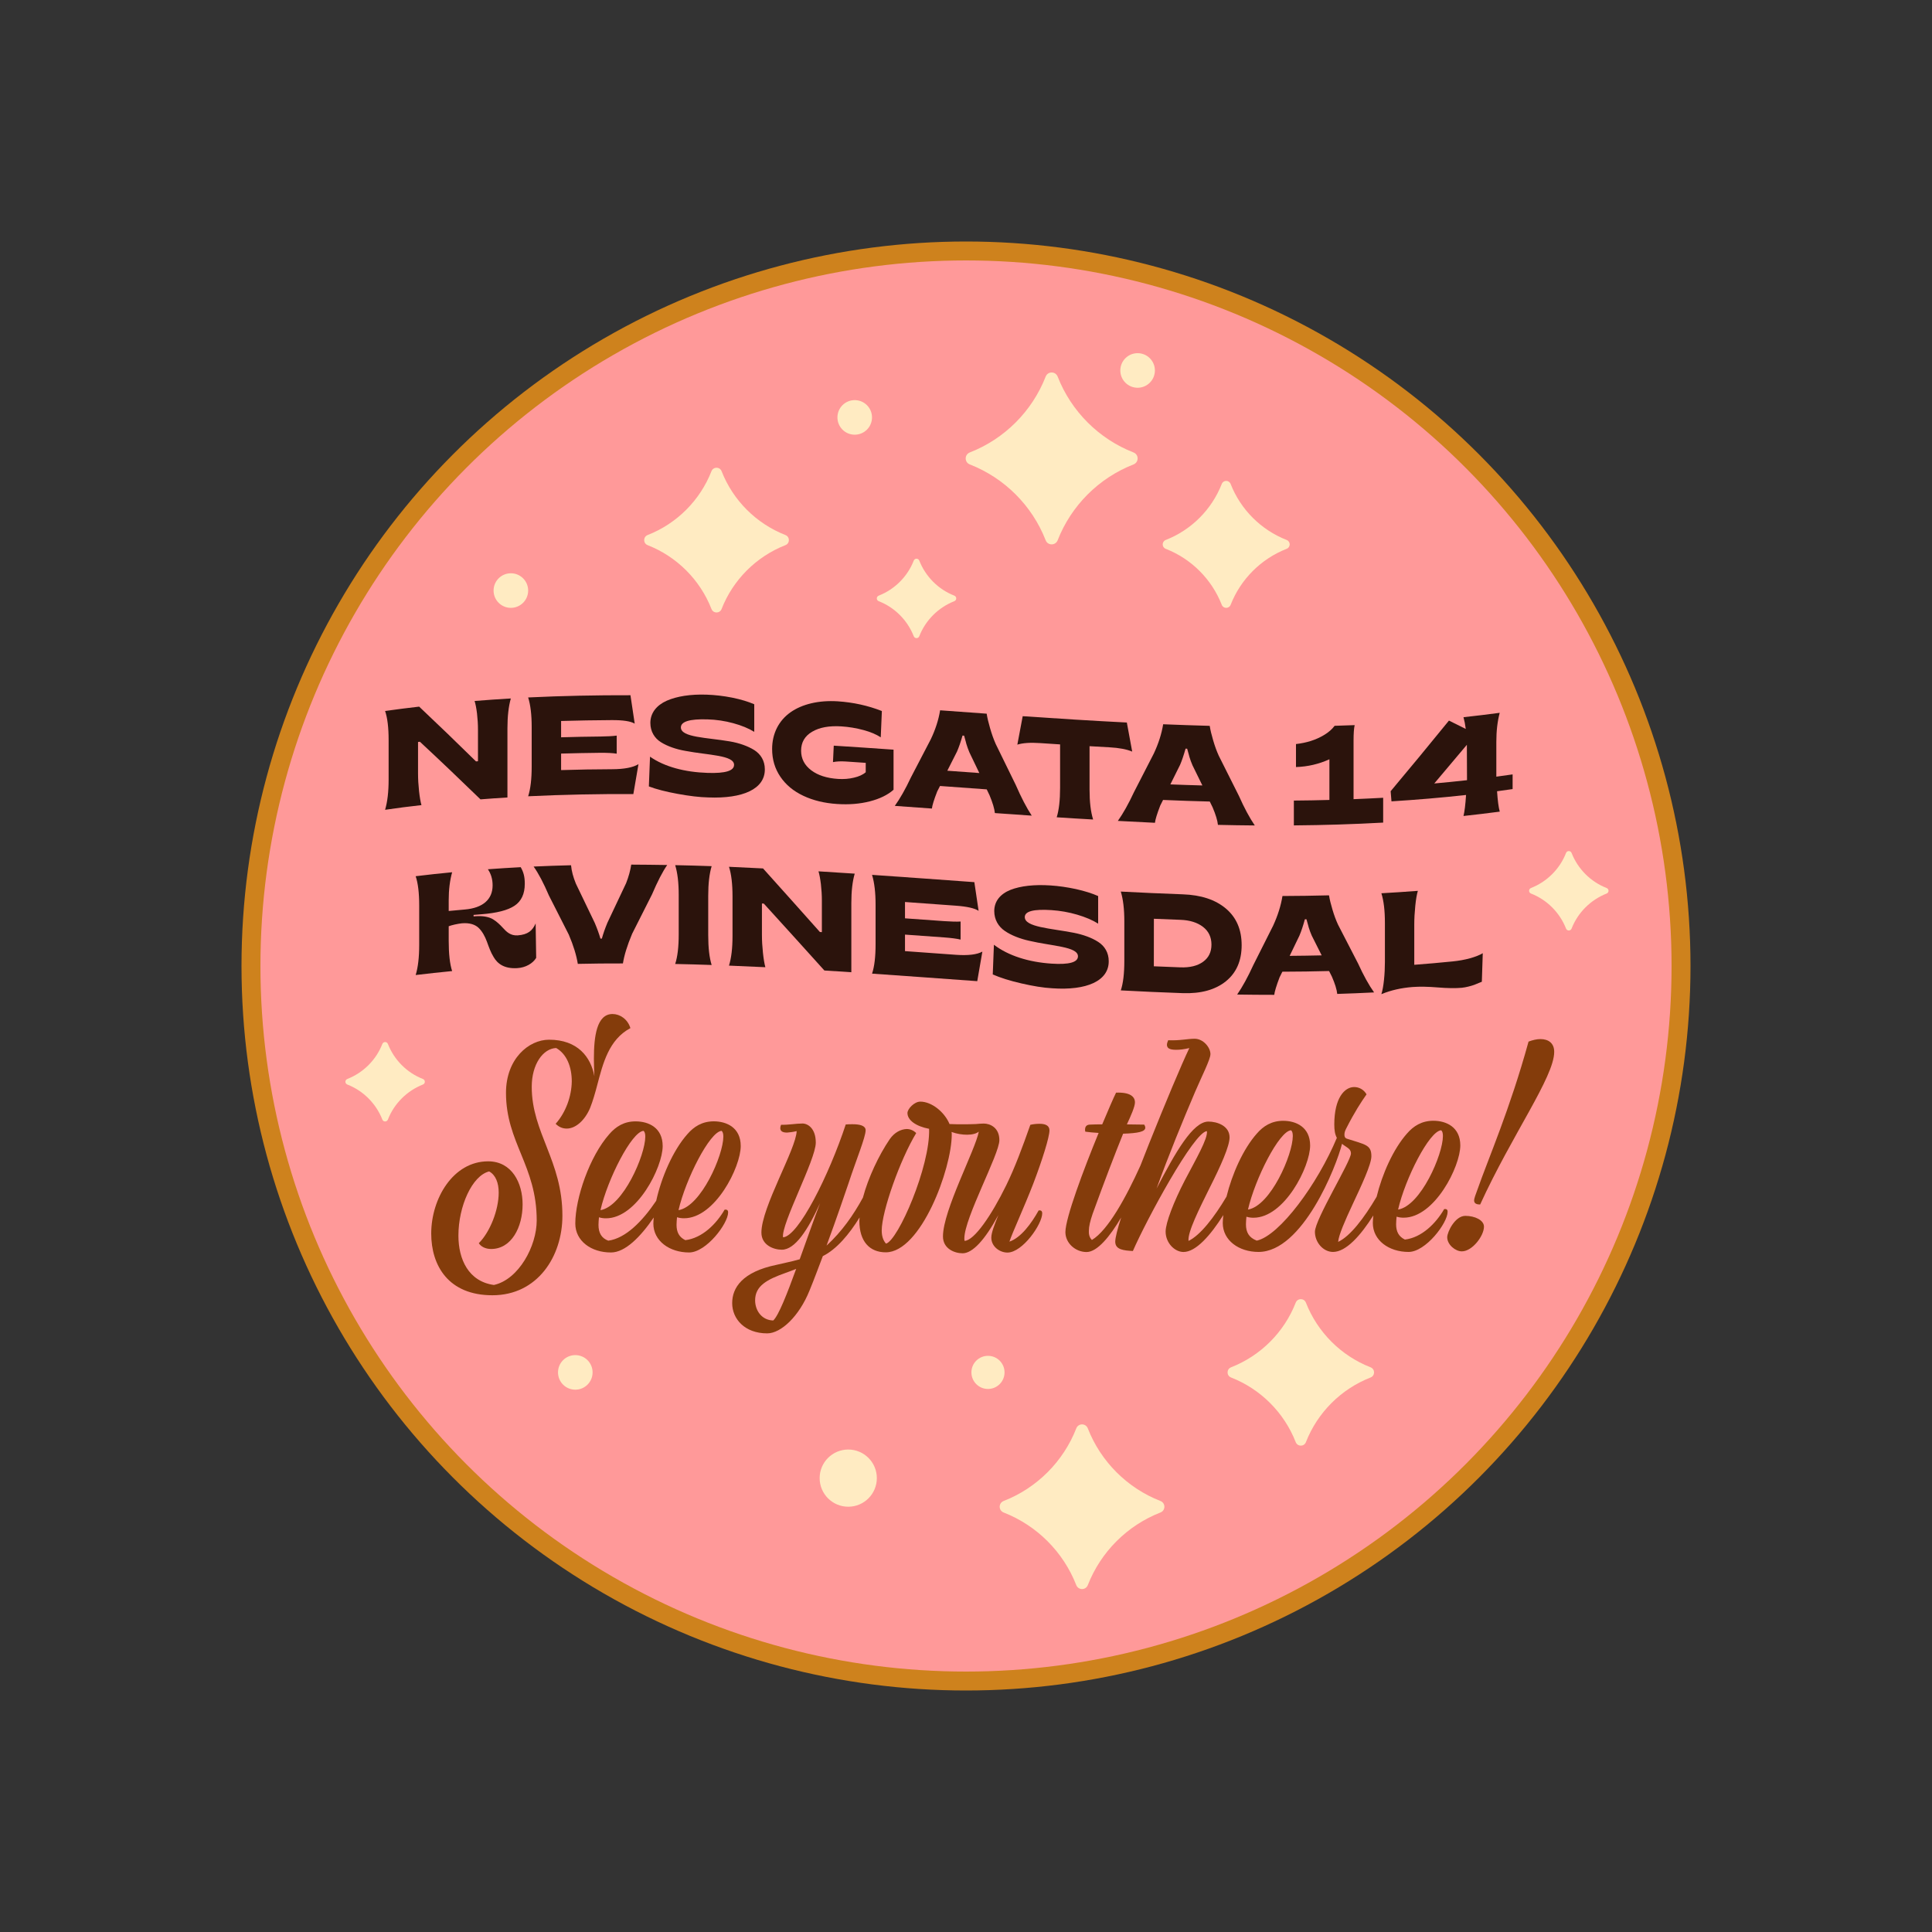 <?xml version="1.0" encoding="utf-8"?>
<!-- Generator: Adobe Illustrator 25.4.1, SVG Export Plug-In . SVG Version: 6.00 Build 0)  -->
<svg version="1.1" id="Layer_1" xmlns="http://www.w3.org/2000/svg" xmlns:xlink="http://www.w3.org/1999/xlink" x="0px" y="0px"
	 viewBox="0 0 400 400" style="enable-background:new 0 0 400 400;" xml:space="preserve">
<rect x="0" y="0" width="400" height="400" fill="#333333" stroke="none"/>
<style type="text/css">
	.st0{fill:#CE821D;}
	.st1{fill:#99CCFF;}
	.st2{fill:#FFEBC2;}
	.st3{fill:#2B130C;}
	.st4{fill:#843C0B;}
	.st5{fill:#FF9999;}
	.st6{fill:#E5617E;}
</style>
<g>
	<circle class="st0" cx="-1104.32" cy="-237.07" r="150"/>
	<circle class="st1" cx="-1104.32" cy="-237.07" r="146.08"/>
	<g>
		<path class="st2" d="M-1133.45-333.71c-2.19-5.6-6.65-10.06-12.25-12.25c-0.89-0.35-0.89-1.6,0-1.95
			c5.6-2.19,10.06-6.65,12.25-12.25c0.35-0.89,1.6-0.89,1.95,0c2.19,5.6,6.65,10.06,12.25,12.25c0.89,0.35,0.89,1.6,0,1.95
			c-5.6,2.19-10.06,6.65-12.25,12.25C-1131.85-332.82-1133.1-332.82-1133.45-333.71z"/>
		<circle class="st2" cx="-1146.37" cy="-361.16" r="2.8"/>
	</g>
	<g>
		<path class="st2" d="M-1161.41-323.28c-1.62-4.13-4.91-7.43-9.05-9.05c-0.66-0.26-0.66-1.18,0-1.44c4.13-1.62,7.43-4.91,9.05-9.05
			c0.26-0.66,1.18-0.66,1.44,0c1.62,4.13,4.91,7.43,9.05,9.05c0.66,0.26,0.66,1.18,0,1.44c-4.13,1.62-7.43,4.91-9.05,9.05
			C-1160.23-322.62-1161.15-322.62-1161.41-323.28z"/>
	</g>
	<path class="st2" d="M-1005.99-158.07c1.84-4.71,5.6-8.47,10.32-10.32c0.75-0.29,0.75-1.34,0-1.64c-4.71-1.84-8.47-5.6-10.32-10.32
		c-0.29-0.75-1.35-0.75-1.64,0c-1.84,4.71-5.6,8.47-10.32,10.32c-0.75,0.29-0.75,1.34,0,1.64c4.71,1.84,8.47,5.6,10.32,10.32
		C-1007.33-157.32-1006.28-157.32-1005.99-158.07z"/>
	<path class="st2" d="M-1077.49-322.6c1.84-4.71,5.6-8.47,10.32-10.32c0.75-0.29,0.75-1.35,0-1.64c-4.71-1.84-8.47-5.6-10.32-10.32
		c-0.29-0.75-1.35-0.75-1.64,0c-1.84,4.71-5.6,8.47-10.32,10.32c-0.75,0.29-0.75,1.35,0,1.64c4.71,1.84,8.47,5.6,10.32,10.32
		C-1078.84-321.85-1077.79-321.85-1077.49-322.6z"/>
	<path class="st2" d="M-1091.24-109.95c-2.07-5.3-6.3-9.53-11.6-11.6c-0.85-0.33-0.85-1.51,0-1.84c5.3-2.07,9.53-6.3,11.6-11.6
		c0.33-0.85,1.51-0.85,1.84,0c2.07,5.3,6.3,9.53,11.6,11.6c0.85,0.33,0.85,1.51,0,1.84c-5.3,2.07-9.53,6.3-11.6,11.6
		C-1089.73-109.11-1090.91-109.11-1091.24-109.95z"/>
	<circle class="st2" cx="-1105.35" cy="-143.93" r="2.65"/>
	<circle class="st2" cx="-1127.68" cy="-127.04" r="4.57"/>
	<path class="st3" d="M-1208.7-287.05c0.42-1.03,0.74-2.36,0.98-3.96c0.22-1.6,0.34-3.18,0.34-4.76v-6.68
		c0-1.52-0.12-3.08-0.35-4.71c-0.25-1.63-0.57-2.96-0.96-4.02h22.24c4.19,0,7.51,0.81,9.93,2.42c2.41,1.62,3.62,3.87,3.62,6.78
		c0,3.01-1.06,5.4-3.17,7.17c-2.12,1.77-5.15,2.66-9.07,2.66c-3.13,0-5.72-0.59-7.76-1.77c-2.04-1.16-3.35-2.79-3.91-4.88h-0.37
		v3.17c0,1.57,0.12,3.11,0.35,4.68c0.22,1.57,0.54,2.88,0.96,3.91H-1208.7z M-1184.83-299.16c1.26-0.61,1.89-1.4,1.89-2.37
		c0-1.89-1.87-2.83-5.59-2.83c-3.47,0-6.35,0.2-8.65,0.59v1.13c0,1.36,0.69,2.42,2.09,3.22c1.38,0.79,3.27,1.2,5.64,1.2
		C-1187.62-298.23-1186.09-298.54-1184.83-299.16z"/>
	<path class="st3" d="M-1152.59-286.53c-3.82,0-7.19-0.49-10.07-1.46c-2.9-0.98-5.15-2.42-6.78-4.34c-1.63-1.9-2.46-4.18-2.46-6.78
		s0.82-4.88,2.46-6.8c1.63-1.9,3.89-3.35,6.78-4.33c2.88-0.96,6.25-1.45,10.07-1.45s7.19,0.49,10.08,1.45
		c2.88,0.98,5.15,2.42,6.78,4.33c1.63,1.92,2.44,4.19,2.44,6.8s-0.81,4.88-2.44,6.78c-1.63,1.92-3.91,3.37-6.78,4.34
		C-1145.4-287.02-1148.76-286.53-1152.59-286.53z M-1145.95-295.62c1.65-0.86,2.47-2.02,2.47-3.5c0-1.48-0.82-2.64-2.47-3.48
		c-1.67-0.84-3.87-1.26-6.63-1.26c-2.78,0-4.98,0.42-6.63,1.26s-2.47,2-2.47,3.48c0,1.48,0.82,2.64,2.47,3.5s3.86,1.3,6.63,1.3
		C-1149.83-294.33-1147.62-294.77-1145.95-295.62z"/>
	<path class="st3" d="M-1131.11-287.05c0.42-1.03,0.74-2.36,0.98-3.96c0.22-1.6,0.34-3.18,0.34-4.76v-6.68
		c0-1.52-0.12-3.08-0.35-4.71c-0.25-1.63-0.57-2.96-0.96-4.02h22.24c4.19,0,7.51,0.81,9.93,2.42c2.41,1.62,3.62,3.87,3.62,6.78
		c0,3.01-1.06,5.4-3.17,7.17c-2.12,1.77-5.15,2.66-9.07,2.66c-3.13,0-5.72-0.59-7.76-1.77c-2.04-1.16-3.35-2.79-3.91-4.88h-0.37
		v3.17c0,1.57,0.12,3.11,0.35,4.68c0.22,1.57,0.54,2.88,0.96,3.91H-1131.11z M-1107.24-299.16c1.26-0.61,1.89-1.4,1.89-2.37
		c0-1.89-1.87-2.83-5.59-2.83c-3.47,0-6.35,0.2-8.65,0.59v1.13c0,1.36,0.69,2.42,2.09,3.22c1.38,0.79,3.27,1.2,5.64,1.2
		C-1110.03-298.23-1108.5-298.54-1107.24-299.16z"/>
	<path class="st3" d="M-1093.1-292.91v-5.42h18.99v5.42H-1093.1z"/>
	<path class="st3" d="M-1069.58-298.71v-3.75c0-1.52-0.12-3.08-0.35-4.71c-0.25-1.63-0.57-2.96-0.96-4.02h12.79
		c-0.39,1.03-0.69,2.41-0.93,4.14c-0.24,1.73-0.35,3.4-0.35,4.97v2.37c0,1.6,0.59,2.93,1.77,3.99c1.16,1.06,2.68,1.6,4.51,1.6
		s3.33-0.54,4.5-1.6s1.75-2.39,1.75-3.99v-2.37c0-1.55-0.12-3.2-0.37-4.93c-0.25-1.73-0.56-3.13-0.94-4.18h12.83
		c-0.39,1.06-0.71,2.39-0.94,4.02c-0.25,1.63-0.37,3.2-0.37,4.71v3.75c0,8.11-5.49,12.17-16.45,12.17
		C-1064.09-286.53-1069.58-290.59-1069.58-298.71z"/>
	<path class="st3" d="M-1032.57-287.05c0.42-1.03,0.74-2.36,0.98-3.96c0.22-1.6,0.34-3.18,0.34-4.76v-6.68
		c0-1.52-0.12-3.08-0.35-4.71c-0.25-1.63-0.57-2.96-0.96-4.02h22.24c4.19,0,7.51,0.81,9.93,2.42c2.41,1.62,3.62,3.87,3.62,6.78
		c0,3.01-1.06,5.4-3.17,7.17c-2.12,1.77-5.15,2.66-9.07,2.66c-3.13,0-5.72-0.59-7.76-1.77c-2.04-1.16-3.35-2.79-3.91-4.88h-0.37
		v3.17c0,1.57,0.12,3.11,0.35,4.68c0.22,1.57,0.54,2.88,0.96,3.91H-1032.57z M-1008.69-299.16c1.26-0.61,1.89-1.4,1.89-2.37
		c0-1.89-1.87-2.83-5.59-2.83c-3.47,0-6.35,0.2-8.65,0.59v1.13c0,1.36,0.69,2.42,2.09,3.22c1.38,0.79,3.27,1.2,5.64,1.2
		C-1011.49-298.23-1009.96-298.54-1008.69-299.16z"/>
	<path class="st4" d="M-1217.58-245.88c-2.85-0.45-5.19-1.03-7.02-1.7l0.29-7.27c3.52,2.42,8.49,3.65,14.09,3.65
		c4.29,0,6.45-0.74,6.45-2.21c0-2.37-6.33-2.09-11.9-3.01c-2.26-0.34-4.36-1.03-5.94-1.99c-1.58-0.96-2.59-2.59-2.59-4.68
		c0-2.41,1.48-4.31,3.99-5.47c2.49-1.14,5.83-1.73,9.73-1.73c2.04,0,4.12,0.17,6.26,0.51c2.14,0.35,3.92,0.81,5.39,1.38v6.73
		c-1.38-0.79-3.1-1.41-5.13-1.89c-2.04-0.47-4.14-0.71-6.28-0.71c-4.34,0-6.52,0.71-6.52,2.14c0,2.47,6.31,2.31,11.97,3.05
		c2.27,0.3,4.39,0.94,5.98,1.87s2.58,2.49,2.58,4.56c0.03,4.81-5.37,7.51-13.82,7.46C-1212.24-245.19-1214.75-245.43-1217.58-245.88
		z"/>
	<path class="st4" d="M-1196.54-245.68c1.28-1.87,2.59-4.28,3.94-7.24l4.85-9.66c1.14-2.49,1.9-4.9,2.27-7.24h11.38
		c0.15,0.99,0.44,2.17,0.84,3.5c0.39,1.33,0.84,2.58,1.36,3.74l4.9,9.66c1.33,2.98,2.64,5.4,3.91,7.24h-9.01
		c-0.1-1.06-0.54-2.49-1.31-4.28l-0.69-1.38h-11.41l-0.69,1.38c-0.79,2.07-1.21,3.5-1.3,4.28H-1196.54z M-1183.71-255.19h7.83
		l-2.42-4.87c-0.32-0.77-0.52-1.25-0.74-2c-0.08-0.29-0.13-0.49-0.17-0.62c-0.05-0.13-0.12-0.37-0.2-0.71
		c-0.08-0.34-0.15-0.56-0.19-0.67h-0.39c-0.45,1.65-0.91,2.98-1.35,4.01L-1183.71-255.19z"/>
	<path class="st4" d="M-1156.98-245.68c0.56-1.84,0.82-4.26,0.82-7.24v-10.62h-4.85c-2.44,0-4.29,0.25-5.59,0.76l1.31-7.04h25.44
		l1.31,7.04c-1.33-0.51-3.2-0.76-5.59-0.76h-4.83v10.62c0,2.98,0.29,5.4,0.88,7.24H-1156.98z"/>
	<path class="st4" d="M-1132.31-248.09c-2.34-1.92-3.52-4.7-3.52-8.32v-6.18c0-2.95-0.29-5.35-0.86-7.24h8.86
		c-0.24,0.84-0.42,1.95-0.57,3.32c-0.15,1.36-0.22,2.73-0.22,4.07v4.81c0,1.87,0.57,3.38,1.73,4.51c1.14,1.13,2.68,1.7,4.61,1.7
		s3.48-0.57,4.65-1.7s1.73-2.64,1.73-4.51v-4.81c0-1.36-0.07-2.73-0.22-4.09c-0.15-1.36-0.35-2.46-0.61-3.3h8.86
		c-0.56,1.8-0.82,4.23-0.82,7.24v6.18c0,3.57-1.16,6.33-3.48,8.28c-2.32,1.95-5.71,2.93-10.14,2.93
		C-1126.64-245.19-1129.97-246.15-1132.31-248.09z"/>
	<path class="st4" d="M-1084.62-247.8c-0.76-1.01-1.28-2.15-1.82-3.28c-1.11-2.26-2.49-4.24-6.3-4.24c-1.65,0-2.76,0.08-3.35,0.24
		v2.51c0,2.83,0.29,5.13,0.84,6.9h-8.87c0.56-1.84,0.82-4.26,0.82-7.24v-9.66c0-3.01-0.27-5.44-0.82-7.24h17.73
		c3.2,0,5.76,0.56,7.69,1.65c1.94,1.09,2.9,2.66,2.9,4.7c0,2-0.94,3.6-2.83,4.76c-1.9,1.16-4.38,1.75-7.46,1.75h-1.68v0.32h0.2
		c2.04,0,3.6,0.69,4.51,1.55c0.45,0.42,0.88,0.86,1.28,1.28c0.81,0.86,1.89,1.55,3.25,1.55c2.14,0,3.65-0.99,4.51-2.96l0.17,8
		c-0.42,0.61-1.06,1.09-1.95,1.48c-0.89,0.4-1.84,0.59-2.83,0.59C-1081.79-245.16-1083.55-246.29-1084.62-247.8z M-1096.09-258.64
		h8.74c2.64,0,4.34-0.93,4.34-2.53c0-0.77-0.39-1.38-1.16-1.84s-1.78-0.67-3.05-0.67h-8.87V-258.64z"/>
	<path class="st4" d="M-1070.91-245.68c0.57-1.77,0.86-4.19,0.86-7.24v-9.66c0-2.95-0.29-5.35-0.86-7.24h15.14
		c4.44,0,7.95,1.06,10.52,3.18c2.58,2.12,3.86,5.08,3.86,8.89c0,3.8-1.28,6.77-3.86,8.89c-2.58,2.12-6.08,3.18-10.52,3.18H-1070.91z
		 M-1062.85-251.96h6.5c2.31,0,4.16-0.51,5.52-1.53s2.05-2.44,2.05-4.26c0-1.82-0.69-3.25-2.07-4.28c-1.38-1.03-3.22-1.55-5.51-1.55
		h-6.5V-251.96z"/>
	<path class="st4" d="M-1042.48-245.68c1.28-1.87,2.59-4.28,3.94-7.24l4.85-9.66c1.14-2.49,1.9-4.9,2.27-7.24h11.38
		c0.15,0.99,0.44,2.17,0.84,3.5c0.39,1.33,0.84,2.58,1.36,3.74l4.9,9.66c1.33,2.98,2.64,5.4,3.91,7.24h-9.01
		c-0.1-1.06-0.54-2.49-1.31-4.28l-0.69-1.38h-11.41l-0.69,1.38c-0.79,2.07-1.21,3.5-1.3,4.28H-1042.48z M-1029.66-255.19h7.83
		l-2.42-4.87c-0.32-0.77-0.52-1.25-0.74-2c-0.08-0.29-0.13-0.49-0.17-0.62c-0.05-0.13-0.12-0.37-0.2-0.71
		c-0.08-0.34-0.15-0.56-0.19-0.67h-0.39c-0.45,1.65-0.91,2.98-1.35,4.01L-1029.66-255.19z"/>
	<path class="st4" d="M-1002.07-245.71c0.49-1.85,0.72-3.91,0.72-6.18v-2.83l-7.96-9.51c-1.72-2.31-3.32-4.18-4.81-5.59h9.65
		c0.79,1.63,1.65,3.11,2.59,4.46l3.96,4.92h0.35l3.96-4.95c0.93-1.26,1.8-2.74,2.63-4.43h9.65c-1.53,1.45-3.13,3.32-4.83,5.59
		l-7.96,9.55v2.86c0,2.27,0.24,4.31,0.72,6.11H-1002.07z"/>
	<path class="st3" d="M-1221.57-204.51c-2.85-0.45-5.19-1.03-7.02-1.7l0.29-7.27c3.52,2.42,8.49,3.65,14.09,3.65
		c4.29,0,6.45-0.74,6.45-2.21c0-2.37-6.33-2.09-11.9-3.01c-2.26-0.34-4.36-1.03-5.94-1.99s-2.59-2.59-2.59-4.68
		c0-2.41,1.48-4.31,3.99-5.47c2.49-1.14,5.83-1.73,9.73-1.73c2.04,0,4.12,0.17,6.26,0.51c2.14,0.35,3.92,0.81,5.39,1.38v6.73
		c-1.38-0.79-3.1-1.41-5.14-1.89c-2.04-0.47-4.14-0.71-6.28-0.71c-4.34,0-6.52,0.71-6.52,2.14c0,2.47,6.31,2.31,11.97,3.05
		c2.27,0.3,4.39,0.94,5.98,1.87s2.58,2.49,2.58,4.56c0.03,4.81-5.37,7.51-13.82,7.46C-1216.24-203.82-1218.75-204.05-1221.57-204.51
		z"/>
	<path class="st3" d="M-1197.3-204.31c0.57-1.77,0.86-4.19,0.86-7.24v-9.66c0-2.95-0.29-5.35-0.86-7.24h25l1.04,6.94
		c-0.96-0.57-2.81-0.86-5.59-0.86h-12.39v3.99h9.56c1.68,0,3.03-0.07,4.02-0.2v4.41c-0.93-0.15-2.27-0.24-4.02-0.24h-9.56v4.04
		h12.42c3,0,5.15-0.42,6.48-1.25l-1.25,7.31H-1197.3z"/>
	<path class="st3" d="M-1167.16-204.31c0.57-1.77,0.86-4.19,0.86-7.24v-9.66c0-2.95-0.29-5.35-0.86-7.24h16.68
		c6.72,0,11.7,3.15,11.7,9.01c0,2.9-0.91,5.17-2.71,6.82c-1.82,1.67-4.24,2.49-7.29,2.49c-2.66,0-4.88-0.56-6.65-1.65
		c-1.78-1.09-2.9-2.66-3.35-4.7h-0.32v5.07c0,3,0.29,5.37,0.84,7.1H-1167.16z M-1147.63-216.19c1.13-0.72,1.68-1.67,1.68-2.83
		c0-2.36-2.09-3.8-5.72-3.8c-3.13,0-5.61,0.13-7.42,0.39v1.92c0.03,3.33,3.54,5.49,7.36,5.42
		C-1150.14-215.1-1148.76-215.47-1147.63-216.19z"/>
	<path class="st3" d="M-1127.66-204.31c0.56-1.84,0.82-4.26,0.82-7.24v-10.62h-4.85c-2.44,0-4.29,0.25-5.59,0.76l1.31-7.04h25.44
		l1.31,7.04c-1.33-0.51-3.2-0.76-5.59-0.76h-4.83v10.62c0,2.98,0.29,5.4,0.88,7.24H-1127.66z"/>
	<path class="st3" d="M-1107.74-203.97c-0.93,0-1.7-0.27-2.32-0.84c-0.62-0.56-0.93-1.26-0.93-2.12s0.3-1.58,0.93-2.14
		s1.4-0.82,2.32-0.82c0.93,0,1.7,0.27,2.32,0.82c0.61,0.56,0.91,1.28,0.91,2.14s-0.3,1.57-0.91,2.12
		C-1106.04-204.24-1106.81-203.97-1107.74-203.97z"/>
	<path class="st3" d="M-1092.77-204.31v-6.06h8.69v-9.93c-2.54,1.09-5.25,1.68-8.17,1.75v-5.62c2.56-0.29,4.78-0.89,6.92-2.12
		c1.06-0.62,1.9-1.33,2.53-2.15h4.9c-0.19,0.79-0.27,2.04-0.27,3.77v14.31h7.24v6.06H-1092.77z"/>
	<path class="st3" d="M-1061.91-204.68c-2.21-0.59-3.92-1.41-5.13-2.47s-1.82-2.29-1.82-3.67c0-1.09,0.47-2.07,1.43-2.93
		c0.94-0.86,2.12-1.52,3.55-1.99c1.43-0.47,3-0.79,4.73-0.94v-0.35c-3.32-0.27-5.89-1.13-7.42-2.71c-0.76-0.79-1.14-1.7-1.16-2.73
		c0-1.94,1.21-3.48,3.65-4.68c2.42-1.18,5.67-1.77,9.73-1.77s7.31,0.59,9.73,1.77c2.41,1.2,3.62,2.74,3.62,4.68
		c0,1.53-0.79,2.78-2.37,3.72c-1.58,0.94-3.65,1.52-6.21,1.72v0.35c3.45,0.32,6.41,1.21,8.32,2.93c0.96,0.86,1.43,1.84,1.43,2.93
		c0,2.76-2.54,4.98-6.95,6.14c-2.21,0.59-4.73,0.88-7.56,0.86C-1057.2-203.8-1059.7-204.09-1061.91-204.68z M-1054.35-209.47
		c2,0,3.6-0.27,4.76-0.82c1.16-0.54,1.75-1.23,1.75-2.07c0-0.86-0.59-1.57-1.78-2.12c-1.2-0.54-2.78-0.81-4.73-0.81
		s-3.54,0.27-4.73,0.81c-1.21,0.56-1.82,1.26-1.82,2.12c0,0.84,0.59,1.53,1.77,2.07C-1057.95-209.74-1056.35-209.47-1054.35-209.47z
		 M-1054.35-218.09c1.73,0,3.17-0.25,4.26-0.77c1.09-0.51,1.63-1.16,1.63-1.95c0-0.76-0.54-1.38-1.63-1.87
		c-1.09-0.49-2.51-0.72-4.26-0.72s-3.17,0.24-4.26,0.72c-1.09,0.49-1.63,1.11-1.63,1.87c0,0.79,0.56,1.45,1.65,1.95
		C-1057.5-218.35-1056.09-218.09-1054.35-218.09z"/>
	<path class="st3" d="M-1028.96-204.31c0.56-1.84,0.82-4.26,0.82-7.24v-10.62h-4.85c-2.44,0-4.29,0.25-5.59,0.76l1.31-7.04h25.44
		l1.31,7.04c-1.33-0.51-3.2-0.76-5.59-0.76h-4.83v10.62c0,2.98,0.29,5.4,0.88,7.24H-1028.96z"/>
	<path class="st3" d="M-1008.57-204.31c0.57-1.77,0.86-4.19,0.86-7.24v-9.66c0-2.91-0.29-5.32-0.86-7.24h8.91
		c-0.56,1.85-0.84,4.16-0.84,6.94v2.96h12.42v-2.96c0-2.74-0.29-5.05-0.86-6.94h8.89c-0.57,1.89-0.86,4.29-0.86,7.24v9.66
		c0,3.05,0.29,5.47,0.86,7.24h-8.89c0.57-2.17,0.86-4.48,0.86-6.94v-3.1h-12.42v3.1c0,2.95,0.29,5.25,0.84,6.94H-1008.57z"/>
	<path class="st4" d="M-1179.45-162.93v-6.14h10.72v-9.58c-2.96,1.25-6.33,1.87-10.1,1.87v-5.59c3.17-0.19,6.01-0.81,8.62-2.21
		c1.3-0.69,2.31-1.53,3.03-2.49h5.94c-0.24,0.82-0.35,2.12-0.35,3.87v14.12h9.01v6.14H-1179.45z"/>
	<path class="st4" d="M-1133.1-162.44c-2.61,0-5.02-0.29-7.24-0.84c-4.44-1.13-7.79-3.2-9.66-6.38c-0.94-1.6-1.41-3.37-1.41-5.34
		s0.47-3.75,1.41-5.35c1.87-3.2,5.22-5.24,9.66-6.38c2.22-0.56,4.63-0.84,7.24-0.84s5.02,0.29,7.24,0.84
		c4.43,1.14,7.76,3.18,9.63,6.38c0.93,1.6,1.4,3.38,1.4,5.35s-0.47,3.74-1.4,5.34c-1.87,3.18-5.2,5.25-9.63,6.38
		C-1128.09-162.73-1130.49-162.44-1133.1-162.44z M-1122.95-171.38c1.04-0.99,1.57-2.21,1.57-3.62s-0.52-2.63-1.57-3.64
		c-1.06-1.01-2.46-1.75-4.19-2.24c-1.73-0.47-3.72-0.71-5.96-0.71c-4.5,0-8.08,0.93-10.2,2.95c-1.06,1.01-1.6,2.22-1.6,3.64
		s0.54,2.63,1.6,3.62c1.06,1.01,2.46,1.75,4.21,2.22c1.73,0.47,3.74,0.71,5.99,0.71C-1128.61-168.45-1125.06-169.36-1122.95-171.38z
		"/>
	<path class="st4" d="M-1111.26-169.21v-4.21h23.3v4.21H-1111.26z"/>
	<path class="st4" d="M-1084.94-162.93v-6.14h10.72v-9.58c-2.96,1.25-6.33,1.87-10.1,1.87v-5.59c3.17-0.19,6.01-0.81,8.62-2.21
		c1.3-0.69,2.31-1.53,3.03-2.49h5.94c-0.24,0.82-0.35,2.12-0.35,3.87v14.12h9.01v6.14H-1084.94z"/>
	<path class="st4" d="M-1053.67-163.03c0.82-3.77,3.11-7.51,6.41-10.67c1.65-1.58,3.62-3,5.93-4.24c2.31-1.23,4.76-2.17,7.41-2.81
		v-0.44h-18.37c-1.16,0-2.39,0.1-3.69,0.29c-1.3,0.2-2.21,0.54-2.73,1.01l1.03-7.27h30.03v5.35c-3.11,1.73-6.04,4.19-8.55,7.34
		c-1.26,1.57-2.36,3.33-3.28,5.3c-0.93,1.97-1.6,4.02-2.02,6.14H-1053.67z"/>
</g>
<g>
	<circle class="st0" cx="200" cy="200" r="150"/>
	<circle class="st5" cx="200" cy="200" r="146.08"/>
	<path class="st2" d="M218.98,111.85c2.8-7.17,8.52-12.89,15.69-15.69c1.15-0.45,1.15-2.05,0-2.49c-7.17-2.8-12.89-8.52-15.69-15.69
		c-0.45-1.15-2.05-1.15-2.49,0c-2.8,7.17-8.52,12.89-15.69,15.69c-1.15,0.45-1.15,2.05,0,2.49c7.17,2.8,12.89,8.52,15.69,15.69
		C216.93,112.99,218.53,112.99,218.98,111.85z"/>
	<circle class="st2" cx="235.53" cy="76.7" r="3.58"/>
	<circle class="st2" cx="176.96" cy="86.42" r="3.58"/>
	<circle class="st2" cx="105.77" cy="122.27" r="3.58"/>
	<circle class="st2" cx="119.11" cy="284.14" r="3.58"/>
	<g>
		<path class="st2" d="M254.79,125.22c2.07-5.29,6.29-9.52,11.59-11.59c0.85-0.33,0.85-1.51,0-1.84
			c-5.29-2.07-9.52-6.29-11.59-11.59c-0.33-0.85-1.51-0.85-1.84,0c-2.07,5.29-6.29,9.52-11.59,11.59c-0.85,0.33-0.85,1.51,0,1.84
			c5.29,2.07,9.52,6.29,11.59,11.59C253.28,126.06,254.46,126.06,254.79,125.22z"/>
	</g>
	<g>
		<path class="st2" d="M80.31,231.79c1.29-3.31,3.94-5.95,7.25-7.25c0.53-0.21,0.53-0.94,0-1.15c-3.31-1.29-5.95-3.94-7.25-7.25
			c-0.21-0.53-0.94-0.53-1.15,0c-1.29,3.31-3.94,5.95-7.25,7.25c-0.53,0.21-0.53,0.94,0,1.15c3.31,1.29,5.95,3.94,7.25,7.25
			C79.36,232.32,80.1,232.32,80.31,231.79z"/>
	</g>
	<g>
		<path class="st2" d="M190.33,131.72c1.29-3.31,3.94-5.95,7.25-7.25c0.53-0.21,0.53-0.94,0-1.15c-3.31-1.29-5.95-3.94-7.25-7.25
			c-0.21-0.53-0.94-0.53-1.15,0c-1.29,3.31-3.94,5.95-7.25,7.25c-0.53,0.21-0.53,0.94,0,1.15c3.31,1.29,5.95,3.94,7.25,7.25
			C189.39,132.25,190.13,132.25,190.33,131.72z"/>
	</g>
	<g>
		<path class="st2" d="M325.38,192.25c1.29-3.31,3.94-5.95,7.25-7.25c0.53-0.21,0.53-0.94,0-1.15c-3.31-1.29-5.95-3.94-7.25-7.25
			c-0.21-0.53-0.94-0.53-1.15,0c-1.29,3.31-3.94,5.95-7.25,7.25c-0.53,0.21-0.53,0.94,0,1.15c3.31,1.29,5.95,3.94,7.25,7.25
			C324.44,192.78,325.17,192.78,325.38,192.25z"/>
	</g>
	<path class="st2" d="M270.38,298.57c2.39-6.11,7.26-10.98,13.37-13.37c0.98-0.38,0.98-1.74,0-2.12
		c-6.11-2.39-10.98-7.26-13.37-13.37c-0.38-0.98-1.74-0.98-2.12,0c-2.39,6.11-7.26,10.98-13.37,13.37c-0.98,0.38-0.98,1.74,0,2.12
		c6.11,2.39,10.98,7.26,13.37,13.37C268.64,299.55,270,299.55,270.38,298.57z"/>
	<path class="st2" d="M147.3,126.08c-2.36-6.04-7.18-10.85-13.21-13.21c-0.96-0.38-0.96-1.72,0-2.1
		c6.04-2.36,10.85-7.18,13.21-13.21c0.38-0.96,1.72-0.96,2.1,0c2.36,6.04,7.18,10.85,13.21,13.21c0.96,0.38,0.96,1.72,0,2.1
		c-6.04,2.36-10.85,7.18-13.21,13.21C149.03,127.05,147.68,127.05,147.3,126.08z"/>
	<path class="st2" d="M222.83,328.18c-2.68-6.87-8.16-12.35-15.03-15.03c-1.1-0.43-1.1-1.96,0-2.39
		c6.87-2.68,12.35-8.16,15.03-15.03c0.43-1.1,1.96-1.1,2.39,0c2.68,6.87,8.16,12.35,15.03,15.03c1.1,0.43,1.1,1.96,0,2.39
		c-6.87,2.68-12.35,8.16-15.03,15.03C224.79,329.27,223.26,329.27,222.83,328.18z"/>
	<circle class="st2" cx="204.55" cy="284.14" r="3.43"/>
	<circle class="st2" cx="175.62" cy="306.03" r="5.92"/>
	<g>
		<path class="st3" d="M79.73,167.66c0.49-1.67,0.73-3.74,0.73-6.24c0-2.73,0-5.46,0-8.19c0-2.58-0.24-4.6-0.73-6.03
			c2.35-0.33,4.7-0.63,7.05-0.9c3.92,3.7,7.85,7.48,11.77,11.34c0.14-0.01,0.28-0.02,0.41-0.03c0-2.17,0-4.35,0-6.52
			c0-1.13-0.07-2.25-0.2-3.38c-0.14-1.12-0.31-1.99-0.5-2.58c2.5-0.2,5-0.38,7.5-0.52c-0.47,1.67-0.7,3.72-0.7,6.18
			c0,4.77,0,9.55,0,14.32c-1.86,0.11-3.72,0.24-5.58,0.39c-4.18-4.06-8.36-8.04-12.54-11.93c-0.13,0.02-0.26,0.03-0.39,0.05
			c0,2.18,0,4.37,0,6.55c0,1.14,0.07,2.35,0.21,3.63c0.14,1.28,0.31,2.25,0.5,2.89C84.76,166.96,82.25,167.29,79.73,167.66z"/>
		<path class="st3" d="M109.35,164.86c0.49-1.52,0.73-3.59,0.73-6.17c0-2.73,0-5.46,0-8.19c0-2.5-0.24-4.53-0.73-6.1
			c7.06-0.34,14.12-0.48,21.18-0.46c0.29,1.96,0.59,3.92,0.88,5.88c-0.81-0.49-2.38-0.74-4.74-0.73c-3.5,0.02-7,0.08-10.5,0.18
			c0,1.13,0,2.25,0,3.38c2.7-0.08,5.4-0.14,8.1-0.16c1.43-0.02,2.57-0.08,3.41-0.19c0,1.25,0,2.49,0,3.74
			c-0.78-0.13-1.93-0.19-3.41-0.18c-2.7,0.03-5.4,0.08-8.1,0.16c0,1.14,0,2.28,0,3.42c3.51-0.11,7.02-0.17,10.53-0.18
			c2.54-0.01,4.36-0.36,5.49-1.05c-0.35,2.06-0.7,4.12-1.06,6.19C123.89,164.37,116.62,164.51,109.35,164.86z"/>
		<path class="st3" d="M140.29,164.36c-2.41-0.44-4.39-0.95-5.95-1.54c0.08-2.05,0.16-4.11,0.24-6.16
			c2.98,2.09,7.19,3.21,11.94,3.36c3.64,0.12,5.46-0.42,5.46-1.67c0-2.01-5.36-1.99-10.09-2.89c-1.91-0.33-3.7-0.95-5.04-1.79
			c-1.34-0.83-2.2-2.23-2.2-4c0-2.04,1.26-3.64,3.38-4.59c2.11-0.93,4.94-1.37,8.25-1.26c1.73,0.06,3.5,0.26,5.31,0.62
			c1.81,0.37,3.33,0.83,4.57,1.37c0,1.9,0,3.8,0,5.71c-1.17-0.72-2.62-1.32-4.35-1.79c-1.73-0.47-3.51-0.74-5.32-0.79
			c-3.68-0.12-5.52,0.45-5.52,1.66c0,2.09,5.35,2.08,10.14,2.9c1.93,0.33,3.72,0.96,5.06,1.8c1.34,0.85,2.18,2.22,2.18,3.97
			c0.03,4.09-4.55,6.12-11.71,5.83C144.81,165.06,142.69,164.8,140.29,164.36z"/>
		<path class="st3" d="M166.32,164.76c-2.04-0.96-3.62-2.27-4.75-3.94c-1.14-1.67-1.71-3.58-1.71-5.75c0-3.24,1.41-5.91,3.81-7.6
			c2.38-1.68,5.82-2.52,9.77-2.27c3.21,0.21,6.26,0.88,9.14,2.01c-0.08,1.82-0.15,3.63-0.23,5.45c-0.9-0.6-2.08-1.11-3.57-1.51
			c-1.48-0.4-3.01-0.66-4.59-0.76c-2.52-0.16-4.54,0.21-6.05,1.11c-1.53,0.89-2.28,2.21-2.28,3.93c0,1.64,0.7,2.99,2.08,4.04
			c1.38,1.05,3.25,1.65,5.58,1.8c1.16,0.07,2.24-0.01,3.27-0.26c1.01-0.23,1.84-0.6,2.45-1.12c0-0.65,0-1.3,0-1.95
			c-1.38-0.09-2.76-0.19-4.14-0.28c-1.04-0.07-1.93-0.02-2.64,0.13c0.05-1.14,0.1-2.28,0.16-3.41c4.13,0.26,8.26,0.54,12.38,0.83
			c0,2.77,0,5.54,0,8.3c-1.21,1.07-2.85,1.87-4.91,2.4c-2.07,0.53-4.31,0.71-6.75,0.55C170.69,166.29,168.35,165.72,166.32,164.76z"
			/>
		<path class="st3" d="M185.26,166.85c1.08-1.51,2.2-3.47,3.34-5.9c1.37-2.63,2.74-5.26,4.11-7.89c0.97-2.04,1.61-4.03,1.93-6
			c3.21,0.23,6.43,0.47,9.64,0.7c0.13,0.85,0.37,1.87,0.71,3.02c0.33,1.15,0.71,2.23,1.16,3.25c1.38,2.83,2.77,5.65,4.15,8.48
			c1.13,2.6,2.24,4.73,3.31,6.36c-2.54-0.17-5.09-0.35-7.63-0.53c-0.09-0.9-0.46-2.14-1.11-3.7c-0.19-0.4-0.39-0.81-0.58-1.21
			c-3.22-0.23-6.45-0.46-9.67-0.7c-0.19,0.38-0.39,0.75-0.58,1.13c-0.67,1.71-1.03,2.89-1.1,3.54
			C190.37,167.22,187.82,167.03,185.26,166.85z M196.13,159.57c2.21,0.16,4.42,0.32,6.63,0.48c-0.68-1.42-1.37-2.85-2.05-4.27
			c-0.27-0.68-0.44-1.09-0.63-1.74c-0.07-0.25-0.11-0.42-0.14-0.54c-0.04-0.12-0.1-0.32-0.17-0.61c-0.07-0.29-0.13-0.48-0.16-0.58
			c-0.11-0.01-0.22-0.02-0.33-0.02c-0.39,1.37-0.77,2.47-1.14,3.31C197.47,156.92,196.8,158.25,196.13,159.57z"/>
		<path class="st3" d="M218.78,169.21c0.47-1.52,0.7-3.56,0.7-6.09c0-3,0-6,0-9c-1.37-0.09-2.74-0.18-4.11-0.27
			c-2.07-0.14-3.64-0.03-4.74,0.32c0.37-1.96,0.74-3.92,1.11-5.89c7.19,0.49,14.37,0.95,21.56,1.31c0.37,2.01,0.74,4.01,1.11,6.02
			c-1.13-0.48-2.71-0.78-4.74-0.89c-1.36-0.07-2.73-0.15-4.09-0.23c0,3,0,6,0,9c0,2.53,0.24,4.59,0.74,6.18
			C223.81,169.53,221.3,169.38,218.78,169.21z"/>
		<path class="st3" d="M231.44,169.96c1.08-1.53,2.2-3.51,3.34-5.96c1.37-2.66,2.74-5.33,4.11-8c0.97-2.07,1.61-4.08,1.93-6.05
			c3.21,0.13,6.43,0.24,9.64,0.33c0.13,0.85,0.37,1.85,0.71,2.99c0.33,1.14,0.71,2.2,1.16,3.19c1.38,2.76,2.77,5.52,4.15,8.27
			c1.13,2.54,2.24,4.61,3.31,6.17c-2.54-0.02-5.09-0.06-7.63-0.12c-0.09-0.9-0.46-2.12-1.11-3.65c-0.19-0.39-0.39-0.79-0.58-1.18
			c-3.22-0.08-6.45-0.19-9.67-0.33c-0.19,0.38-0.39,0.76-0.58,1.15c-0.67,1.73-1.03,2.92-1.1,3.58
			C236.55,170.22,234,170.1,231.44,169.96z M242.31,162.4c2.21,0.09,4.42,0.16,6.63,0.22c-0.68-1.39-1.37-2.79-2.05-4.18
			c-0.27-0.66-0.44-1.07-0.63-1.72c-0.07-0.24-0.11-0.42-0.14-0.53c-0.04-0.12-0.1-0.32-0.17-0.6c-0.07-0.29-0.13-0.48-0.16-0.58
			c-0.11,0-0.22-0.01-0.33-0.01c-0.39,1.38-0.77,2.5-1.14,3.36C243.66,159.71,242.98,161.06,242.31,162.4z"/>
		<path class="st3" d="M267.88,170.89c0-1.71,0-3.42,0-5.14c2.45-0.02,4.91-0.06,7.36-0.13c0-2.81,0-5.61,0-8.42
			c-2.15,0.98-4.45,1.53-6.92,1.61c0-1.59,0-3.18,0-4.76c2.17-0.26,4.05-0.81,5.86-1.9c0.9-0.55,1.61-1.17,2.14-1.88
			c1.38-0.04,2.77-0.09,4.15-0.14c-0.16,0.68-0.23,1.74-0.23,3.2c0,4.04,0,8.08,0,12.13c2.04-0.08,4.09-0.18,6.13-0.29
			c0,1.71,0,3.42,0,5.14C280.21,170.65,274.05,170.84,267.88,170.89z"/>
		<path class="st3" d="M303,168.94c0.21-0.85,0.4-2.3,0.53-4.35c-5.15,0.57-10.29,1-15.44,1.32c-0.06-0.7-0.11-1.4-0.17-2.1
			c4.02-4.8,8.05-9.67,12.07-14.62c1.16,0.58,2.32,1.16,3.48,1.73c-0.11-0.89-0.27-1.7-0.47-2.43c2.5-0.27,5-0.58,7.5-0.91
			c-0.47,1.76-0.7,3.76-0.7,6c0,2.41,0,4.81,0,7.22c1.12-0.15,2.24-0.3,3.37-0.47c0,1.01,0,2.03,0,3.04
			c-1.07,0.16-2.15,0.3-3.22,0.45c0.13,1.95,0.31,3.35,0.56,4.22C308,168.37,305.5,168.67,303,168.94z M296.95,162.21
			c2.26-0.2,4.52-0.43,6.78-0.68c-0.01-2.44-0.02-4.89-0.03-7.33C301.45,156.89,299.2,159.56,296.95,162.21z"/>
		<path class="st3" d="M102.19,198.13c-0.6-0.97-0.98-2.07-1.38-3.17c-0.41-1.1-0.94-2.08-1.67-2.81c-0.73-0.73-1.92-1.13-3.51-0.99
			c-0.41,0.04-0.91,0.13-1.47,0.25c-0.57,0.13-0.98,0.25-1.26,0.36c0,1.01,0,2.03,0,3.04c0,2.72,0.24,4.81,0.71,6.24
			c-2.52,0.24-5.03,0.52-7.55,0.82c0.48-1.56,0.73-3.64,0.73-6.22c0-2.73,0-5.46,0-8.19c0-2.58-0.24-4.61-0.73-6.05
			c2.52-0.31,5.03-0.58,7.55-0.82c-0.47,1.69-0.71,3.61-0.71,5.78c0,0.75,0,1.49,0,2.24c1.12-0.11,2.24-0.22,3.37-0.31
			c3.65-0.32,5.72-2.04,5.72-5c0-1.27-0.33-2.39-0.98-3.33c2.27-0.17,4.54-0.31,6.8-0.43c0.59,1.05,0.84,1.95,0.84,3.44
			c0,2.1-0.71,3.6-2.13,4.55c-1.43,0.95-3.71,1.51-6.86,1.76c-0.54,0.04-1.07,0.08-1.61,0.13c0,0.1,0,0.21,0,0.31
			c0.12-0.01,0.24-0.02,0.36-0.03c1.56-0.13,2.84,0.14,3.65,0.62c0.8,0.49,1.46,1.13,2.01,1.73c0.81,0.9,1.63,1.7,3.12,1.61
			c2.14-0.17,3.04-0.98,3.71-2.47c0.04,2.38,0.08,4.75,0.11,7.13c-0.7,1.16-2.2,2.02-3.91,2.12
			C104.43,200.6,103.02,199.56,102.19,198.13z"/>
		<path class="st3" d="M119.63,199.56c-0.29-1.79-0.91-3.82-1.87-6.06c-1.37-2.7-2.74-5.4-4.11-8.09c-1.13-2.63-2.18-4.62-3.17-6
			c2.58-0.12,5.16-0.21,7.75-0.27c0.1,1.18,0.44,2.44,1,3.81c1.3,2.7,2.61,5.42,3.91,8.13c0.51,1.21,0.9,2.29,1.17,3.24
			c0.1,0,0.2,0,0.3,0c0.26-0.96,0.64-2.05,1.14-3.26c1.29-2.74,2.59-5.48,3.88-8.21c0.53-1.35,0.88-2.64,1.06-3.84
			c2.48,0.01,4.96,0.04,7.45,0.08c-0.96,1.37-2,3.4-3.15,6.09c-1.37,2.71-2.75,5.43-4.12,8.16c-1.01,2.41-1.64,4.45-1.9,6.13
			C125.85,199.46,122.74,199.49,119.63,199.56z"/>
		<path class="st3" d="M139.79,199.58c0.49-1.49,0.73-3.54,0.73-6.12c0-2.73,0-5.46,0-8.19c0-2.5-0.24-4.54-0.73-6.15
			c2.52,0.05,5.03,0.12,7.55,0.21c-0.47,1.55-0.71,3.59-0.71,6.11c0,2.73,0,5.46,0,8.19c0,2.61,0.24,4.67,0.71,6.16
			C144.83,199.7,142.31,199.63,139.79,199.58z"/>
		<path class="st3" d="M150.93,199.92c0.49-1.58,0.73-3.61,0.73-6.11c0-2.73,0-5.46,0-8.19c0-2.58-0.24-4.65-0.73-6.16
			c2.35,0.1,4.7,0.22,7.05,0.34c3.92,4.36,7.85,8.75,11.77,13.16c0.14,0.01,0.28,0.02,0.41,0.03c0-2.17,0-4.35,0-6.52
			c0-1.13-0.07-2.26-0.2-3.41c-0.14-1.14-0.31-2.03-0.5-2.66c2.5,0.15,5,0.31,7.5,0.48c-0.47,1.61-0.7,3.63-0.7,6.09
			c0,4.77,0,9.55,0,14.32c-1.86-0.12-3.72-0.24-5.58-0.36c-4.18-4.64-8.36-9.26-12.54-13.85c-0.13-0.01-0.26-0.01-0.39-0.02
			c0,2.18,0,4.37,0,6.55c0,1.14,0.07,2.36,0.21,3.66c0.14,1.31,0.31,2.3,0.5,2.98C155.96,200.13,153.45,200.02,150.93,199.92z"/>
		<path class="st3" d="M180.55,201.58c0.49-1.46,0.73-3.5,0.73-6.08c0-2.73,0-5.46,0-8.19c0-2.5-0.24-4.55-0.73-6.18
			c7.06,0.48,14.12,1,21.18,1.51c0.29,1.98,0.59,3.96,0.88,5.94c-0.81-0.54-2.38-0.9-4.74-1.07c-3.5-0.25-7-0.51-10.5-0.76
			c0,1.13,0,2.25,0,3.38c2.7,0.19,5.4,0.39,8.1,0.58c1.43,0.1,2.57,0.13,3.41,0.08c0,1.25,0,2.49,0,3.74
			c-0.78-0.19-1.93-0.34-3.41-0.45c-2.7-0.2-5.4-0.39-8.1-0.58c0,1.14,0,2.28,0,3.42c3.51,0.25,7.02,0.5,10.53,0.76
			c2.54,0.18,4.37-0.04,5.49-0.66c-0.35,2.04-0.7,4.08-1.06,6.12C195.08,202.62,187.82,202.08,180.55,201.58z"/>
		<path class="st3" d="M211.49,203.61c-2.41-0.55-4.39-1.18-5.95-1.86c0.08-2.05,0.16-4.1,0.24-6.15c2.98,2.27,7.19,3.6,11.94,3.91
			c3.64,0.24,5.46-0.28,5.46-1.52c0-2.01-5.37-2.1-10.09-3.21c-1.91-0.42-3.7-1.12-5.04-2.03c-1.34-0.91-2.2-2.35-2.2-4.12
			c0-2.04,1.26-3.56,3.38-4.4c2.11-0.82,4.94-1.13,8.25-0.91c1.73,0.11,3.5,0.37,5.31,0.76c1.81,0.41,3.32,0.88,4.57,1.44
			c0,1.9,0,3.8,0,5.71c-1.17-0.74-2.62-1.35-4.35-1.86c-1.73-0.51-3.51-0.82-5.32-0.94c-3.68-0.24-5.52,0.23-5.52,1.44
			c0,2.1,5.35,2.32,10.14,3.25c1.93,0.38,3.72,1.02,5.06,1.89c1.34,0.86,2.18,2.23,2.18,3.99c0.03,4.08-4.55,6.12-11.71,5.61
			C216.01,204.51,213.88,204.16,211.49,203.61z"/>
		<path class="st3" d="M232.05,205.05c0.49-1.47,0.73-3.51,0.73-6.1c0-2.73,0-5.46,0-8.19c0-2.5-0.24-4.55-0.73-6.17
			c4.28,0.22,8.55,0.42,12.83,0.57c3.77,0.13,6.73,1.1,8.92,2.94c2.18,1.84,3.27,4.36,3.27,7.59c0,3.22-1.09,5.72-3.27,7.48
			c-2.18,1.75-5.15,2.58-8.92,2.45C240.6,205.47,236.33,205.28,232.05,205.05z M238.89,200.06c1.84,0.08,3.67,0.15,5.51,0.22
			c1.95,0.07,3.52-0.31,4.68-1.15c1.16-0.84,1.74-2.02,1.74-3.56c0-1.54-0.58-2.77-1.75-3.67c-1.17-0.9-2.72-1.39-4.66-1.46
			c-1.84-0.07-3.67-0.14-5.51-0.22C238.89,193.5,238.89,196.78,238.89,200.06z"/>
		<path class="st3" d="M256.14,205.91c1.08-1.57,2.2-3.59,3.34-6.09c1.37-2.72,2.74-5.44,4.11-8.17c0.97-2.11,1.61-4.15,1.93-6.14
			c3.21-0.01,6.43-0.06,9.64-0.14c0.13,0.84,0.37,1.83,0.71,2.95c0.33,1.12,0.71,2.16,1.16,3.13c1.38,2.69,2.77,5.37,4.15,8.04
			c1.13,2.48,2.24,4.48,3.31,5.98c-2.54,0.13-5.09,0.23-7.63,0.31c-0.09-0.9-0.46-2.1-1.11-3.59c-0.19-0.38-0.39-0.77-0.58-1.15
			c-3.22,0.09-6.45,0.13-9.67,0.14c-0.19,0.39-0.39,0.78-0.58,1.17c-0.67,1.76-1.03,2.97-1.1,3.62
			C261.25,205.97,258.69,205.95,256.14,205.91z M267.01,197.9c2.21-0.02,4.42-0.05,6.63-0.1c-0.68-1.36-1.37-2.72-2.05-4.08
			c-0.27-0.65-0.44-1.05-0.63-1.69c-0.07-0.24-0.11-0.41-0.14-0.53c-0.04-0.11-0.1-0.31-0.17-0.6c-0.07-0.28-0.13-0.47-0.16-0.57
			c-0.11,0-0.22,0-0.33,0c-0.38,1.4-0.77,2.54-1.14,3.41C268.35,195.14,267.68,196.52,267.01,197.9z"/>
		<path class="st3" d="M297.71,204.44c-2.05-0.17-3.81-0.2-5.25-0.09c-2.35,0.18-4.51,0.67-6.46,1.48c0.23-0.73,0.41-1.71,0.54-2.95
			c0.13-1.25,0.19-2.46,0.19-3.66c0-2.73,0-5.46,0-8.19c0-2.5-0.24-4.52-0.73-6.09c2.52-0.14,5.03-0.31,7.55-0.5
			c-0.21,0.72-0.4,1.76-0.53,3.11c-0.14,1.37-0.21,2.64-0.21,3.83c0,2.79,0,5.58,0,8.37c2.65-0.2,5.31-0.43,7.96-0.7
			c1.27-0.13,2.47-0.34,3.58-0.65c1.11-0.31,2-0.66,2.64-1.05c-0.06,1.97-0.12,3.94-0.19,5.91c-0.04,0.02-0.23,0.08-0.57,0.23
			c-0.34,0.14-0.67,0.28-0.97,0.4c-0.63,0.23-1.73,0.53-2.62,0.62C301.4,204.62,299.75,204.61,297.71,204.44z"/>
	</g>
	<g>
		<path class="st4" d="M110.09,225.01c0-4.69,2.35-7.92,5.06-8.03c2.19,1.25,3.23,3.91,3.23,6.93c-0.05,3.02-1.2,6.36-3.34,8.76
			c0.68,0.68,1.46,0.99,2.29,0.99c1.83,0,3.75-1.67,4.85-4.28c0.57-1.46,1.04-3.08,1.46-4.69c1.2-4.54,2.4-9.44,6.88-11.83
			c-0.57-1.88-2.19-2.92-3.7-2.92c-3.28,0-3.86,4.64-3.86,9.23c0,1.25,0.05,2.5,0.1,3.65c-0.73-3.96-3.44-7.56-9.38-7.56
			c-4.22,0-8.92,3.96-8.92,11c0,10.32,6.36,15.07,6.36,26.43c0,5.27-3.7,12.2-8.86,13.35c-5.27-0.73-7.35-5.32-7.35-10.22
			c0-6.05,2.82-12.41,6.36-13.29c1.36,0.73,1.98,2.4,1.98,4.38c0,3.65-1.82,8.19-4.12,10.48c0.42,0.68,1.36,1.2,2.55,1.2
			c4.22,0,6.52-4.53,6.52-9.23c0-4.48-2.24-8.92-7.14-8.92c-7.25,0-11.78,7.72-11.78,14.96c0,6.62,3.55,12.77,12.67,12.77
			c9.33,0,14.49-8.03,14.49-16.47C116.45,240.34,110.09,234.55,110.09,225.01z"/>
		<path class="st4" d="M126.15,234.81c-4.07,4.59-7.04,13.24-7.04,18.51c0,3.6,3.28,5.99,7.35,5.99h0.05c2.93,0,6.12-3.25,8.84-7.24
			c-0.03,0.42-0.08,0.86-0.08,1.25c0,3.6,3.34,5.99,7.4,5.99c3.55,0,8.08-5.99,8.08-8.29c0-0.52-0.31-0.63-0.73-0.57
			c-1.72,2.97-4.64,5.89-8.13,6.31c-1.3-0.63-1.82-1.67-1.82-3.18c0-0.47,0.05-0.99,0.1-1.56c0.52,0.16,0.99,0.21,1.46,0.21
			c6.41,0,11.73-10.58,11.73-14.96c0-3.81-2.92-5.11-5.58-5.11c-2.4,0-4.12,1.09-5.47,2.66c-3,3.38-5.39,8.98-6.45,13.79
			c-2.92,4.33-6.36,7.77-9.92,8.26c-1.41-0.52-2.03-1.62-2.03-3.28c0-0.47,0.05-0.99,0.1-1.56c0.52,0.16,0.99,0.21,1.46,0.21
			c6.41,0,11.73-10.58,11.73-14.96c0-3.81-2.92-5.11-5.58-5.11C129.23,232.15,127.5,233.24,126.15,234.81z M149.4,234.13
			c0.26,0.21,0.36,0.63,0.36,1.2c0,3.81-4.59,14.44-9.28,15.22C141.95,244.14,146.95,234.29,149.4,234.13z M133.24,234.13
			c0.26,0.21,0.36,0.63,0.36,1.2c0,3.81-4.59,14.44-9.28,15.22C125.78,244.14,130.79,234.29,133.24,234.13z"/>
		<path class="st4" d="M215.04,250.61c-1.51,2.71-3.65,5.63-6.05,6.46c0.63-1.93,3.02-7.04,4.95-12.04c1.83-4.8,3.34-9.59,3.34-11
			c0-0.99-0.83-1.36-2.03-1.36c-0.57,0-1.25,0.05-1.93,0.21c-1.67,4.74-3.18,8.81-5.01,12.56c-3.02,6.15-6.57,11.37-8.6,11.47
			c-0.05-0.16-0.05-0.31-0.05-0.52c0-4.22,7.25-17.41,7.25-20.33c0-2.61-1.93-3.44-3.23-3.44c-0.52,0-1.08,0.05-1.64,0.1
			c-0.86,0.04-1.69,0.05-2.48,0.05c-1.04,0-2.09,0-2.97-0.05c-1.04-2.5-3.7-4.64-6.05-4.64c-1.25,0-2.66,1.51-2.66,2.35
			c0,1.51,1.77,2.76,4.48,3.28c0.26,7.72-6.41,23.1-8.92,23.77c-0.63-0.68-0.89-1.67-0.89-2.71c0-3.96,3.81-14.7,7.14-20.18
			c-0.52-0.52-1.2-0.84-1.98-0.84c-1.2,0.05-2.5,0.68-3.49,2.09c-2.28,3.35-4.46,7.98-5.56,12.11c-1.99,3.65-4.35,7.02-7.53,9.94
			c2.19-5.94,3.86-10.9,4.54-12.88c1.62-4.95,3.55-9.59,3.55-11c0-0.94-1.15-1.25-2.71-1.25c-0.47,0-0.94,0-1.41,0.05
			c-3.44,10.43-9.8,23.2-12.98,23.36c-0.42-2.76,6.78-16.06,6.78-19.6c0-2.92-1.62-3.96-2.76-3.96c-1.36,0-2.87,0.31-4.43,0.26
			c-0.1,0.26-0.16,0.47-0.16,0.68c0,0.57,0.36,0.94,1.41,0.94c0.52-0.05,1.15-0.1,1.98-0.31c-0.1,3.7-7.3,15.75-7.3,21.01
			c0,2.61,2.55,3.55,4.22,3.55c2.76,0,5.42-4.12,7.93-9.65c-1.2,3.13-2.71,7.46-4.22,11.63c-1.82,0.52-3.54,0.83-4.8,1.15
			c-7.09,1.46-9.18,4.75-9.18,7.93c0,3.23,2.56,6.26,7.25,6.26c2.87,0,6.62-3.55,8.76-8.86c0.99-2.4,1.88-4.85,2.76-7.14
			c2.84-1.4,5.46-4.52,7.61-8c-0.01,0.23-0.05,0.48-0.05,0.7c0,4.28,2.14,6.52,5.47,6.52c7.25,0,13.66-17.26,13.66-24.4
			c0-0.16,0-0.36-0.05-0.52c1.15,0.42,2.29,0.57,3.23,0.57c1.08,0,1.92-0.23,2.42-0.64c-0.71,3.81-7.42,16.29-7.42,21.7
			c0,2.55,2.4,3.49,4.07,3.49c2.03,0,4.59-2.71,7.4-7.92c-0.83,2.09-1.46,3.65-1.46,4.69c0,1.82,1.72,3.08,3.34,3.08
			c3.13,0,7.2-5.89,7.2-8.13C215.77,250.66,215.46,250.55,215.04,250.61z M160.09,273.39c-2.35-0.05-3.75-2.03-3.75-4.17
			c0-3.02,2.5-4.33,6.31-5.68c0.68-0.26,1.46-0.52,2.19-0.83C162.96,267.86,161.19,272.4,160.09,273.39z"/>
		<path class="st4" d="M299,250.33c-1.72,2.97-4.64,5.89-8.13,6.31c-1.3-0.63-1.82-1.67-1.82-3.18c0-0.47,0.05-0.99,0.1-1.56
			c0.52,0.16,0.99,0.21,1.46,0.21c6.41,0,11.73-10.58,11.73-14.96c0-3.81-2.92-5.11-5.58-5.11c-2.4,0-4.12,1.09-5.47,2.66
			c-2.85,3.22-5.14,8.42-6.27,13.07c-2.61,4.44-5.46,8.16-7.97,9.35c0.1-1.41,1.46-4.48,2.97-7.72c1.88-4.01,3.91-8.34,3.91-10.01
			c0-2.4-1.25-2.4-5.11-3.65c-0.31-0.11-0.47-0.36-0.47-0.78c0-0.47,0.1-0.78,0.36-1.3c1.72-3.39,3.08-5.47,4.22-7.09
			c-0.57-0.99-1.56-1.51-2.56-1.51c-1.98,0-4.12,2.24-4.12,7.77c0,1.17,0.14,2.03,0.53,2.75c-3.96,9.51-11.85,20.25-16.58,21.28
			c-1.62-0.63-2.24-1.72-2.24-3.39c0-0.47,0.05-0.99,0.1-1.56c0.52,0.16,0.99,0.21,1.46,0.21c6.41,0,11.73-10.58,11.73-14.96
			c0-3.81-2.92-5.11-5.58-5.11c-2.4,0-4.12,1.09-5.47,2.66c-2.84,3.21-5.12,8.39-6.26,13.03c-2.58,4.34-5.44,8.01-7.87,9.18
			c-0.21-1.83,2.24-6.67,4.33-10.9c2.4-4.74,4.17-8.76,4.17-10.53c0-2.4-2.56-3.28-4.38-3.28c-3.23,0-6.83,6.36-10.74,13.87
			c2.55-7.04,5.47-14.13,7.98-20.02c1.36-3.18,3.18-6.73,3.18-7.82c0-1.35-1.46-3.18-3.28-3.18c-1.51,0-3.08,0.42-5.47,0.31
			c-0.16,0.36-0.26,0.68-0.26,0.99c0.05,0.63,0.47,0.99,1.93,0.99c0.73,0,1.62-0.1,2.71-0.36c-1.67,3.49-5.06,11.58-8.39,19.92
			c-0.57,1.45-1.15,2.93-1.73,4.4c-2.97,6.56-6.72,13.42-10.05,15.41c-0.42-0.42-0.68-0.99-0.63-1.93c0-0.83,0.26-1.98,0.78-3.49
			c2.5-6.88,4.54-12.2,6.31-16.58c3.13-0.1,4.59-0.42,4.59-1.25c0-0.16-0.05-0.36-0.21-0.63c-1.15,0-2.35-0.05-3.6-0.05
			c0.83-1.77,1.67-3.7,1.67-4.54c0-1.2-0.99-2.14-3.91-2.03c-0.57,1.15-1.62,3.6-2.87,6.57c-0.89,0-1.77,0-2.61,0.05
			c-0.73,0.05-0.94,0.52-0.94,1.04c0,0.16,0,0.21,0.05,0.42c0.78,0.1,1.72,0.21,2.76,0.26c-3.13,7.61-6.88,17.62-6.88,20.54
			c0,2.29,2.09,4.12,4.38,4.12c2.2,0,4.84-3.2,7.17-7.16c-0.76,2.34-1.23,4.19-1.23,5.02c0,1.67,1.77,1.82,3.65,1.93
			c2.81-6.46,12.67-24.71,15.33-24.82c0.21,1.56-2.24,5.73-4.59,10.22c-2.29,4.43-3.96,8.76-3.96,10.58c0,2.35,1.88,4.22,3.7,4.22
			c2.58,0,5.61-3.47,8.24-7.64c-0.05,0.57-0.11,1.13-0.11,1.64c0,3.6,3.34,5.99,7.4,5.99c9.13,0,16.13-17.7,17.29-22.39
			c0.22,0.18,0.46,0.36,0.75,0.54c0.63,0.42,1.1,0.73,1.1,1.46c0,1.62-7.46,13.66-7.46,16.22c0,2.19,1.72,4.17,3.75,4.17
			c2.7,0,5.73-3.42,8.34-7.55c-0.05,0.54-0.1,1.08-0.1,1.56c0,3.6,3.34,5.99,7.4,5.99c3.55,0,8.08-5.99,8.08-8.29
			C299.73,250.38,299.42,250.27,299,250.33z M267.3,234.01c0.26,0.21,0.36,0.63,0.36,1.2c0,3.81-4.59,14.44-9.28,15.22
			C259.85,244.02,264.85,234.16,267.3,234.01z M298.38,234.01c0.26,0.21,0.36,0.63,0.36,1.2c0,3.81-4.59,14.44-9.28,15.22
			C290.92,244.02,295.93,234.16,298.38,234.01z"/>
		<path class="st4" d="M303.38,251.73c-2.14,0-3.75,3.34-3.75,4.43c0,1.56,1.72,2.92,3.02,2.92c2.19,0,4.59-3.23,4.59-5.11
			C307.24,252.62,305.36,251.73,303.38,251.73z"/>
		<path class="st4" d="M318.92,215.13c-0.78,0-1.62,0.21-2.45,0.52c-3.91,14.18-8.29,24.09-10.64,30.81
			c-0.26,0.73-0.63,1.62-0.63,2.09c0,0.68,0.63,0.83,1.25,0.83c6.62-14.49,15.33-26.43,15.33-31.59
			C321.79,215.97,320.59,215.13,318.92,215.13z"/>
	</g>
</g>
<g>
	<path class="st3" d="M-951.95-433.3c-98.68,16.51-197.37-16.51-296.05,0c0-27.52,0-55.03,0-82.55
		c98.68-16.51,197.37,16.51,296.05,0C-951.95-488.33-951.95-460.82-951.95-433.3z"/>
	<g>
		<path class="st0" d="M-955.9-438.23c-98.68,16.51-197.37-16.51-296.05,0c0-27.52,0-55.03,0-82.55
			c98.68-16.51,197.37,16.51,296.05,0C-955.9-493.27-955.9-465.75-955.9-438.23z"/>
		<path class="st2" d="M-959.4-441.12c-96.35,14.99-192.69-16.12-289.04-1.13c0-25.21,0-50.42,0-75.63
			c96.34-14.99,192.69,16.12,289.04,1.13C-959.4-491.55-959.4-466.34-959.4-441.12z"/>
		<g>
			<path class="st3" d="M-1234.87-482.59c0.3-0.93,0.54-2.11,0.7-3.52c0.16-1.41,0.25-2.81,0.25-4.17c0-1.94,0-3.87,0-5.81
				c0-1.35-0.09-2.71-0.25-4.12c-0.17-1.39-0.41-2.52-0.7-3.38c7.95-0.9,15.9-1.51,23.85-1.89c0.32,2.59,0.64,5.17,0.96,7.76
				c-0.46-0.27-1.31-0.48-2.52-0.61c-1.21-0.13-2.37-0.17-3.46-0.1c-3.44,0.21-6.87,0.46-10.31,0.76c0,1.04,0,2.08,0,3.12
				c2.87-0.25,5.75-0.47,8.62-0.66c1.49-0.1,2.64-0.24,3.42-0.41c0,1.28,0,2.56,0,3.84c-0.79-0.09-1.94-0.09-3.42,0
				c-2.87,0.19-5.75,0.4-8.62,0.66c0,0.47,0,0.94,0,1.41c0,1.27,0.09,2.39,0.25,3.35c0.16,0.95,0.41,1.9,0.75,2.83
				C-1228.53-483.26-1231.7-482.95-1234.87-482.59z"/>
			<path class="st3" d="M-1190.23-485.62c-0.49-0.34-0.92-0.71-1.3-1.15c-0.76-0.86-1.22-1.84-1.7-2.79c-0.48-0.95-1-1.85-1.67-2.5
				c-0.67-0.65-1.74-1.08-3.09-1.05c-0.89,0.02-1.59,0.1-2.1,0.25c0,0.42,0,0.84,0,1.26c0,2.61,0.32,4.85,0.97,6.73
				c-3.17,0.06-6.35,0.16-9.52,0.29c0.31-0.91,0.55-2.07,0.72-3.47c0.16-1.4,0.25-2.78,0.25-4.15c0-1.94,0-3.87,0-5.81
				c0-1.32-0.09-2.68-0.26-4.09c-0.19-1.41-0.43-2.56-0.71-3.47c5.64-0.24,11.28-0.36,16.92-0.38c4.04-0.02,7,0.8,8.66,2.54
				c0.82,0.87,1.24,1.93,1.24,3.18c0,1.86-0.88,3.27-2.61,4.24c-1.74,0.98-4.11,1.46-7.11,1.47c-0.59,0-1.17,0.01-1.76,0.01
				c0,0.12,0,0.23,0,0.35c0.04,0,0.08,0,0.12,0c1.29-0.01,2.3,0.34,2.97,0.78c0.34,0.22,0.67,0.44,1.02,0.66
				c0.69,0.44,1.75,0.81,3.14,0.82c1.29,0.01,2.36-0.29,3.22-0.88c0.86-0.59,1.47-1.31,1.85-2.18c0.01,2.85,0.02,5.7,0.02,8.55
				c-0.36,0.58-1,1.04-1.91,1.39c-0.92,0.37-1.91,0.54-2.95,0.53C-1187.72-484.52-1189.26-484.96-1190.23-485.62z M-1200.09-495.84
				c2.61-0.06,5.22-0.09,7.83-0.11c1.8-0.01,2.96-0.55,2.96-1.56c0-1.08-0.99-1.63-2.96-1.62c-2.61,0.01-5.22,0.05-7.83,0.11
				C-1200.09-497.95-1200.09-496.89-1200.09-495.84z"/>
			<path class="st3" d="M-1178.33-484.86c0.3-0.9,0.54-2.05,0.71-3.45c0.17-1.39,0.26-2.76,0.26-4.11c0-1.94,0-3.87,0-5.81
				c0-1.33-0.09-2.7-0.26-4.12c-0.19-1.42-0.42-2.59-0.71-3.5c3.17,0.06,6.35,0.15,9.52,0.27c-0.29,0.91-0.53,2.06-0.71,3.47
				c-0.19,1.41-0.29,2.77-0.29,4.09c0,1.94,0,3.87,0,5.81c0,1.39,0.09,2.77,0.26,4.17c0.17,1.4,0.42,2.55,0.74,3.45
				C-1171.98-484.7-1175.16-484.79-1178.33-484.86z"/>
			<path class="st3" d="M-1165.7-484.47c0.31-0.88,0.55-2.03,0.72-3.41c0.16-1.38,0.25-2.76,0.25-4.13c0-1.94,0-3.87,0-5.81
				c0-1.32-0.09-2.68-0.26-4.11c-0.19-1.43-0.42-2.59-0.71-3.53c5.5,0.22,11,0.5,16.5,0.83c3.11,0.19,5.57,1.05,7.37,2.58
				c1.79,1.53,2.69,3.55,2.69,6.08c0,2.62-0.79,4.64-2.35,6.08c-1.57,1.43-3.82,2.06-6.73,1.88c-2.32-0.14-4.25-0.76-5.76-1.87
				c-1.51-1.09-2.49-2.56-2.9-4.4c-0.09,0-0.18-0.01-0.27-0.01c0,0.92,0,1.83,0,2.75c0,1.36,0.09,2.71,0.26,4.08
				c0.16,1.37,0.4,2.52,0.71,3.43C-1159.35-484.2-1162.52-484.35-1165.7-484.47z M-1147.98-494.09c0.94-0.47,1.4-1.13,1.4-1.98
				c0-1.64-1.39-2.55-4.15-2.71c-2.57-0.15-4.71-0.09-6.42,0.16c0,0.33,0,0.65,0,0.98c0,1.19,0.51,2.13,1.55,2.88
				c1.02,0.74,2.42,1.17,4.19,1.27C-1150.06-493.41-1148.92-493.61-1147.98-494.09z"/>
			<path class="st3" d="M-1137.37-482.86c0.31-0.87,0.55-2.01,0.72-3.39c0.16-1.38,0.25-2.75,0.25-4.13c0-1.94,0-3.87,0-5.81
				c0-1.32-0.09-2.69-0.26-4.12c-0.19-1.43-0.43-2.61-0.71-3.55c5.5,0.39,11,0.81,16.5,1.26c3.11,0.25,5.57,1.16,7.37,2.71
				c1.79,1.55,2.69,3.59,2.69,6.12c0,2.62-0.79,4.63-2.35,6.04c-1.57,1.41-3.82,2-6.73,1.76c-2.32-0.19-4.25-0.85-5.76-2
				c-1.51-1.13-2.49-2.62-2.9-4.47c-0.09-0.01-0.18-0.01-0.27-0.02c0,0.92,0,1.83,0,2.75c0,1.36,0.09,2.72,0.26,4.09
				c0.16,1.37,0.4,2.53,0.71,3.45C-1131.03-482.4-1134.2-482.64-1137.37-482.86z M-1119.66-492.03c0.94-0.45,1.4-1.1,1.4-1.95
				c0-1.64-1.39-2.57-4.15-2.79c-2.57-0.21-4.71-0.2-6.42,0.01c0,0.33,0,0.65,0,0.98c0,1.19,0.51,2.15,1.55,2.92
				c1.02,0.77,2.42,1.23,4.19,1.37C-1121.73-491.4-1120.59-491.57-1119.66-492.03z"/>
			<path class="st3" d="M-1102.4-480.94c-2.39-0.2-4.61,0.05-6.65,0.76c0.29-0.87,0.53-2.08,0.71-3.6c0.17-1.52,0.26-2.96,0.26-4.36
				c0-1.94,0-3.87,0-5.81c0-1.33-0.09-2.7-0.26-4.14c-0.19-1.44-0.42-2.61-0.71-3.54c3.17,0.26,6.35,0.53,9.52,0.8
				c-0.28,0.84-0.51,2.27-0.7,4.3c-0.2,2.05-0.3,3.8-0.3,5.25c0,1.55,0,3.09,0,4.64c2.38,0.2,4.76,0.4,7.13,0.59
				c1.26,0.1,2.5,0.09,3.7-0.05c1.19-0.14,2.14-0.37,2.85-0.71c-0.03,2.53-0.07,5.05-0.1,7.58c-0.05,0-0.67,0.18-1.32,0.35
				c-0.34,0.07-0.76,0.14-1.27,0.19c-0.52,0.05-1.02,0.05-1.51,0.01C-1094.66-478.92-1098.25-480.66-1102.4-480.94z"/>
			<path class="st3" d="M-1084.95-478.65c0.31-0.87,0.55-2.01,0.72-3.38c0.16-1.38,0.25-2.75,0.25-4.12c0-1.94,0-3.87,0-5.81
				c0-1.33-0.09-2.7-0.26-4.13c-0.19-1.44-0.42-2.61-0.71-3.54c8.02,0.64,16.03,1.23,24.05,1.73c0.31,2.5,0.62,5,0.92,7.49
				c-0.46-0.31-1.2-0.6-2.22-0.86c-1.02-0.26-2.06-0.43-3.1-0.49c-3.7-0.25-7.4-0.51-11.11-0.79c0,0.79,0,1.57,0,2.36
				c2.59,0.19,5.18,0.38,7.77,0.56c1.5,0.1,2.65,0.11,3.44,0.03c0,1.22,0,2.44,0,3.66c-0.76-0.21-1.9-0.36-3.44-0.47
				c-2.59-0.18-5.18-0.37-7.77-0.56c0,0.86,0,1.72,0,2.58c3.86,0.29,7.73,0.57,11.59,0.82c0.95,0.06,1.96-0.02,3.04-0.23
				c1.06-0.21,1.92-0.57,2.59-1.07c-0.43,2.66-0.87,5.32-1.3,7.99C-1068.64-477.39-1076.8-478-1084.95-478.65z"/>
			<path class="st3" d="M-1056.88-476.67c0.31-0.87,0.55-2.02,0.72-3.4c0.16-1.38,0.25-2.75,0.25-4.13c0-1.94,0-3.87,0-5.81
				c0-1.33-0.09-2.7-0.26-4.13c-0.19-1.43-0.43-2.6-0.71-3.53c5.15,0.3,10.3,0.56,15.45,0.76c4.02,0.16,7.1,1.15,9.23,3.03
				c2.14,1.88,3.2,4.49,3.2,7.83c0,3.34-1.06,5.9-3.2,7.67c-2.14,1.78-5.21,2.61-9.23,2.46
				C-1046.58-476.11-1051.73-476.37-1056.88-476.67z M-1048.34-483.08c1.87,0.09,3.73,0.17,5.6,0.25c4.06,0.16,6.1-1,6.1-3.41
				c0-2.42-2.04-3.69-6.1-3.85c-1.87-0.08-3.73-0.16-5.6-0.25C-1048.34-487.92-1048.34-485.5-1048.34-483.08z"/>
			<path class="st3" d="M-1026.8-475.51c0.31-0.89,0.55-2.04,0.72-3.43c0.16-1.39,0.25-2.76,0.25-4.14c0-1.94,0-3.87,0-5.81
				c0-1.33-0.09-2.7-0.26-4.12c-0.19-1.42-0.43-2.58-0.71-3.49c8.02,0.12,16.03,0.08,24.05-0.19c0.31,2.47,0.62,4.94,0.92,7.41
				c-0.46-0.26-1.2-0.48-2.22-0.64c-1.02-0.16-2.06-0.23-3.1-0.21c-3.7,0.09-7.4,0.13-11.11,0.13c0,0.79,0,1.57,0,2.36
				c2.59,0,5.18-0.02,7.77-0.06c1.5-0.02,2.65-0.12,3.44-0.27c0,1.22,0,2.44,0,3.66c-0.76-0.14-1.9-0.19-3.44-0.17
				c-2.59,0.04-5.18,0.06-7.77,0.06c0,0.86,0,1.72,0,2.58c3.86,0,7.73-0.05,11.59-0.14c0.95-0.02,1.96-0.2,3.04-0.51
				c1.06-0.31,1.92-0.75,2.59-1.32c-0.43,2.71-0.87,5.41-1.3,8.11C-1010.49-475.43-1018.64-475.38-1026.8-475.51z"/>
			<path class="st3" d="M-998.73-475.85c0.31-0.91,0.55-2.07,0.72-3.47c0.16-1.4,0.25-2.78,0.25-4.15c0-1.94,0-3.87,0-5.81
				c0-1.33-0.09-2.69-0.26-4.1c-0.19-1.41-0.42-2.56-0.71-3.45c8.02-0.35,16.03-0.92,24.05-1.79c0.31,2.45,0.62,4.89,0.92,7.34
				c-0.46-0.23-1.2-0.4-2.22-0.48c-1.02-0.08-2.06-0.08-3.1,0.01c-3.7,0.35-7.4,0.64-11.11,0.88c0,0.79,0,1.57,0,2.36
				c2.59-0.17,5.18-0.36,7.77-0.58c1.5-0.13,2.65-0.31,3.44-0.52c0,1.22,0,2.44,0,3.66c-0.76-0.09-1.9-0.06-3.44,0.08
				c-2.59,0.22-5.18,0.41-7.77,0.58c0,0.86,0,1.72,0,2.58c3.86-0.25,7.73-0.56,11.59-0.93c0.95-0.09,1.96-0.34,3.04-0.73
				c1.06-0.39,1.92-0.9,2.59-1.51c-0.43,2.74-0.87,5.47-1.3,8.21C-982.42-476.79-990.58-476.2-998.73-475.85z"/>
		</g>
		<g>
			<path class="st6" d="M-1234.87-459.83c0.3-0.77,0.44-1.83,0.44-3.17c0-1.39,0-2.78,0-4.17c0-0.58-0.04-1.15-0.12-1.71
				c-0.08-0.55-0.19-1.01-0.33-1.36c4.34-0.49,8.67-0.89,13.01-1.22c0.17,1.02,0.33,2.05,0.5,3.07c-0.23-0.1-0.64-0.17-1.21-0.21
				c-0.57-0.04-1.14-0.03-1.7,0.02c-2.23,0.18-4.45,0.39-6.68,0.61c0,0.68,0,1.36,0,2.04c1.85-0.19,3.71-0.36,5.56-0.52
				c0.73-0.06,1.34-0.14,1.8-0.24c0,0.68,0,1.36,0,2.04c-0.38-0.05-0.98-0.04-1.8,0.03c-1.85,0.16-3.71,0.33-5.56,0.52
				c0,0.41,0,0.81,0,1.22c0,0.98,0.15,1.84,0.46,2.58C-1231.95-460.15-1233.41-459.99-1234.87-459.83z"/>
			<path class="st6" d="M-1203.9-462.31c-0.25-0.15-0.49-0.33-0.68-0.54c-0.4-0.41-0.65-0.88-0.93-1.34
				c-0.28-0.45-0.62-0.88-1.06-1.19c-0.44-0.3-1.15-0.49-2.05-0.45c-0.27,0.01-0.61,0.04-1.02,0.08c-0.41,0.05-0.7,0.1-0.87,0.14
				c0,0.35,0,0.69,0,1.04c0,1.12,0.15,2.05,0.45,2.8c-1.46,0.07-2.92,0.14-4.38,0.22c0.31-0.79,0.46-1.84,0.46-3.15
				c0-1.39,0-2.78,0-4.17c0-0.57-0.04-1.13-0.12-1.7c-0.09-0.57-0.2-1.03-0.33-1.4c3.12-0.18,6.23-0.31,9.35-0.42
				c1.65-0.05,2.94,0.15,3.88,0.6c0.94,0.45,1.41,1.14,1.41,2.06c0,0.89-0.46,1.61-1.37,2.14c-0.92,0.54-2.16,0.83-3.72,0.88
				c-0.43,0.01-0.85,0.03-1.28,0.04c0,0.06,0,0.12,0,0.17c0.05,0,0.1,0,0.15-0.01c0.78-0.03,1.4,0.1,1.81,0.3
				c0.41,0.2,0.74,0.46,1.04,0.7c0.44,0.36,0.93,0.69,1.79,0.67c1.13-0.03,1.9-0.5,2.32-1.42c0.02,1.12,0.04,2.25,0.06,3.37
				c-0.21,0.29-0.55,0.53-1.02,0.71c-0.47,0.18-0.97,0.28-1.5,0.3C-1202.57-461.81-1203.39-461.99-1203.9-462.31z M-1210.51-467.27
				c1.73-0.08,3.46-0.15,5.19-0.21c1.27-0.04,2.07-0.44,2.07-1.13c0-0.73-0.79-1.07-2.07-1.02c-1.73,0.06-3.46,0.13-5.19,0.21
				C-1210.51-468.71-1210.51-467.99-1210.51-467.27z"/>
			<path class="st6" d="M-1191.53-462.21c0.3-0.76,0.46-1.8,0.46-3.12c0-1.39,0-2.78,0-4.17c0-0.57-0.04-1.14-0.12-1.71
				c-0.09-0.57-0.2-1.04-0.33-1.41c4.36-0.02,8.73,0.02,13.09,0.11c0.16,1,0.31,1.99,0.47,2.99c-0.22-0.12-0.59-0.23-1.08-0.32
				c-0.49-0.09-1.01-0.13-1.55-0.14c-2.33-0.04-4.66-0.06-6.99-0.07c0,0.56,0,1.12,0,1.68c1.72,0.01,3.45,0.02,5.18,0.04
				c0.8,0.01,1.4-0.02,1.8-0.08c0,0.67,0,1.35,0,2.02c-0.4-0.07-1-0.12-1.8-0.13c-1.73-0.02-3.45-0.04-5.18-0.04c0,0.6,0,1.2,0,1.8
				c2.41,0.01,4.83,0.03,7.24,0.07c0.49,0.01,0.99-0.04,1.51-0.14c0.51-0.1,0.94-0.25,1.27-0.45c-0.21,1.06-0.43,2.12-0.64,3.18
				C-1182.64-462.18-1187.08-462.23-1191.53-462.21z"/>
			<path class="st6" d="M-1166.77-461.86c-1.49-0.27-2.7-0.58-3.64-0.94c0.05-1.05,0.09-2.11,0.14-3.16c1.83,1.2,4.3,1.86,7.42,1.99
				c2.27,0.1,3.39-0.09,3.39-0.81c0-1.08-3.35-1.12-6.32-1.59c-1.2-0.19-2.32-0.52-3.16-0.98c-0.84-0.46-1.37-1.21-1.37-2.17
				c0-1.08,0.75-1.86,2.06-2.27c1.31-0.41,2.92-0.55,4.94-0.46c1.04,0.05,2.13,0.17,3.27,0.39c1.12,0.22,2.08,0.5,2.87,0.84
				c0,0.94,0,1.88,0,2.82c-0.75-0.42-1.65-0.77-2.71-1.03c-1.06-0.26-2.16-0.41-3.29-0.46c-1.01-0.04-1.68-0.04-2.38,0.05
				c-0.7,0.09-1.09,0.33-1.09,0.71c0.01,1.03,2.71,1.05,5.44,1.39c2.72,0.34,5.43,0.99,5.44,3.22c0,1.05-0.61,1.82-1.84,2.32
				c-1.23,0.51-2.95,0.71-5.2,0.61C-1163.96-461.42-1165.28-461.58-1166.77-461.86z"/>
			<path class="st6" d="M-1148.41-460.83c0.3-0.74,0.46-1.77,0.46-3.09c0-1.39,0-2.78,0-4.17c0-0.56-0.04-1.13-0.13-1.69
				s-0.2-1.05-0.33-1.46c1.46,0.09,2.92,0.18,4.38,0.28c-0.3,0.87-0.45,1.81-0.45,2.83c0,0.43,0,0.86,0,1.29
				c2.15,0.14,4.3,0.29,6.45,0.44c0-0.43,0-0.86,0-1.29c0-1.02-0.15-1.98-0.46-2.89c1.46,0.1,2.92,0.21,4.38,0.31
				c-0.14,0.36-0.25,0.82-0.33,1.38c-0.08,0.56-0.12,1.13-0.12,1.7c0,1.39,0,2.78,0,4.17c0,1.34,0.15,2.38,0.45,3.15
				c-1.46-0.11-2.92-0.21-4.38-0.31c0.3-1.05,0.46-1.99,0.46-2.82c0-0.48,0-0.96,0-1.44c-2.15-0.15-4.3-0.3-6.45-0.44
				c0,0.48,0,0.96,0,1.44c0,1.14,0.15,2.1,0.45,2.88C-1145.49-460.65-1146.95-460.74-1148.41-460.83z"/>
			<path class="st6" d="M-1119.26-458.76c-1.2-0.28-2.23-0.45-3.08-0.52c-1.34-0.11-2.59-0.02-3.75,0.24
				c0.14-0.34,0.25-0.82,0.33-1.45c0.08-0.62,0.12-1.24,0.12-1.86c0-1.39,0-2.78,0-4.17c0-0.58-0.04-1.16-0.12-1.73
				c-0.08-0.57-0.19-1.05-0.33-1.43c1.46,0.11,2.92,0.23,4.38,0.35c-0.12,0.34-0.23,0.9-0.32,1.7c-0.09,0.8-0.13,1.51-0.13,2.15
				c0,1.29,0,2.58,0,3.88c1.56,0.12,3.12,0.25,4.68,0.38c0.7,0.06,1.4,0.06,2.1,0.01c0.7-0.04,1.25-0.13,1.65-0.25
				c-0.04,1.01-0.07,2.01-0.11,3.02c-0.01,0-0.06,0.01-0.19,0.03c-0.12,0.03-0.23,0.04-0.32,0.05c-0.09,0.01-0.23,0.04-0.41,0.06
				c-0.36,0.04-0.63,0.06-1.04,0.07c-0.2,0-0.4-0.01-0.58-0.03C-1117.1-458.31-1118.07-458.48-1119.26-458.76z"/>
			<path class="st6" d="M-1103.59-457.43c0.24-0.75,0.36-1.7,0.36-2.85c0-0.37,0-0.75,0-1.12c-1.51-1.7-3.03-3.39-4.54-5.09
				c-0.33-0.35-0.67-0.7-1.02-1.04c-0.36-0.34-0.68-0.61-0.96-0.81c1.61,0.13,3.21,0.27,4.82,0.4c0.3,0.54,0.7,1.14,1.23,1.79
				c0.71,0.87,1.43,1.74,2.14,2.6c0.05,0,0.1,0.01,0.15,0.01c0.71-0.75,1.42-1.5,2.13-2.25c0.49-0.49,0.91-1.01,1.25-1.58
				c1.6,0.13,3.2,0.27,4.8,0.4c-0.59,0.35-1.25,0.86-1.97,1.52c-1.51,1.45-3.03,2.91-4.54,4.36c0,0.37,0,0.75,0,1.12
				c0,1.07,0.12,2.03,0.36,2.88C-1100.79-457.2-1102.19-457.31-1103.59-457.43z"/>
			<path class="st6" d="M-1076.22-455.21c0.3-0.71,0.44-1.74,0.44-3.09c0-1.39,0-2.78,0-4.17c0-0.58-0.04-1.16-0.12-1.73
				c-0.08-0.56-0.19-1.04-0.33-1.43c3.31,0.25,6.63,0.49,9.94,0.71c1.37,0.09,2.48,0.51,3.16,1.32c0.33,0.41,0.5,0.87,0.5,1.42
				c0.01,1.5-1.5,2.32-3.36,2.17c-0.12-0.01-0.24-0.02-0.36-0.02c0,0.06,0,0.12,0,0.18c0.2,0.01,0.39,0.03,0.59,0.04
				c1.07,0.07,2,0.33,2.73,0.78c0.73,0.45,1.17,1.18,1.17,2.07c0,1.21-0.8,2.02-2.02,2.32c-0.61,0.16-1.32,0.2-2.13,0.15
				C-1069.4-454.71-1072.81-454.95-1076.22-455.21z M-1072.29-461.05c1.63,0.12,3.25,0.23,4.88,0.34c0.88,0.06,1.52-0.22,1.52-0.83
				c0-0.59-0.6-0.92-1.49-0.98c-1.64-0.11-3.27-0.23-4.91-0.35C-1072.29-462.26-1072.29-461.65-1072.29-461.05z M-1072.29-457.43
				c1.72,0.12,3.43,0.24,5.15,0.36c1.08,0.07,1.76-0.22,1.76-0.91c0-0.7-0.69-1.09-1.79-1.17c-1.71-0.12-3.41-0.24-5.12-0.36
				C-1072.29-458.81-1072.29-458.12-1072.29-457.43z"/>
			<path class="st6" d="M-1055.92-453.85c0.62-0.7,1.34-1.7,2.13-3c0.84-1.34,1.68-2.69,2.53-4.03c0.32-0.55,0.6-1.1,0.85-1.66
				c0.25-0.55,0.42-1.02,0.52-1.39c1.67,0.08,3.35,0.16,5.02,0.24c0.11,0.41,0.29,0.91,0.54,1.5c0.25,0.58,0.52,1.14,0.81,1.67
				c0.85,1.43,1.69,2.86,2.54,4.28c0.33,0.59,0.68,1.17,1.07,1.75c0.38,0.58,0.74,1.06,1.06,1.45c-1.49-0.05-2.98-0.11-4.47-0.17
				c-0.09-0.49-0.32-1.06-0.67-1.72c-0.14-0.25-0.28-0.49-0.42-0.74c-1.99-0.09-3.97-0.18-5.96-0.28c-0.14,0.24-0.28,0.47-0.41,0.71
				c-0.07,0.14-0.14,0.32-0.23,0.53c-0.09,0.21-0.17,0.36-0.2,0.45c-0.09,0.18-0.18,0.46-0.22,0.66
				C-1052.94-453.68-1054.43-453.77-1055.92-453.85z M-1049.3-457.66c1.27,0.06,2.53,0.12,3.8,0.18c-0.38-0.68-0.76-1.36-1.15-2.03
				c-0.25-0.5-0.48-1.08-0.67-1.77c-0.06,0-0.11-0.01-0.17-0.01c-0.22,0.71-0.46,1.28-0.68,1.7
				C-1048.54-458.94-1048.92-458.3-1049.3-457.66z"/>
			<path class="st6" d="M-1022.24-453.79c-0.39-0.51-0.68-1.09-0.97-1.66c-0.3-0.56-0.66-1.1-1.12-1.49
				c-0.47-0.4-1.18-0.65-2.07-0.67c-0.25,0-0.54,0.01-0.87,0.05c-0.33,0.04-0.59,0.08-0.76,0.13c0,0.45,0,0.91,0,1.36
				c0,0.6,0.04,1.21,0.12,1.83c0.08,0.62,0.18,1.11,0.32,1.46c-1.46-0.02-2.92-0.06-4.38-0.09c0.3-0.73,0.44-1.77,0.44-3.11
				c0-1.39,0-2.78,0-4.17c0-0.58-0.04-1.15-0.12-1.72c-0.08-0.56-0.19-1.04-0.33-1.41c1.46,0.04,2.92,0.07,4.38,0.09
				c-0.29,0.79-0.44,1.74-0.44,2.85c0,0.38,0,0.77,0,1.15c0.71,0.01,1.42,0.02,2.13,0.03c2.26,0.03,3.46-0.79,3.46-2.38
				c0-0.54-0.17-1.17-0.43-1.6c1.28,0.01,2.55,0.02,3.83,0.02c0.3,0.53,0.42,0.96,0.42,1.63c0,1.07-0.39,1.86-1.18,2.35
				c-0.79,0.49-2.04,0.73-3.75,0.72c-0.31,0-0.61-0.01-0.92-0.01c0,0.06,0,0.12,0,0.17c0.01,0,0.03,0,0.04,0
				c0.88,0.01,1.59,0.2,2.03,0.47c0.44,0.27,0.8,0.62,1.1,0.94c0.44,0.47,0.92,0.91,1.83,0.91c1.27,0,1.96-0.49,2.4-1.36
				c0.01,1.24,0.03,2.49,0.04,3.73c-0.46,0.65-1.31,1.09-2.35,1.09C-1020.86-452.46-1021.7-453.03-1022.24-453.79z"/>
			<path class="st6" d="M-1009.61-452.76c0.3-0.77,0.46-1.81,0.46-3.13c0-1.39,0-2.78,0-4.17c0-0.57-0.04-1.14-0.12-1.7
				c-0.09-0.56-0.2-1.03-0.33-1.41c4.36-0.08,8.73-0.22,13.09-0.43c0.16,0.98,0.31,1.97,0.47,2.95c-0.23-0.11-0.59-0.19-1.08-0.25
				c-0.49-0.06-1.01-0.07-1.55-0.05c-2.33,0.1-4.66,0.18-6.99,0.24c0,0.56,0,1.12,0,1.68c1.72-0.05,3.45-0.1,5.18-0.17
				c0.8-0.03,1.4-0.09,1.8-0.18c0,0.67,0,1.35,0,2.02c-0.4-0.05-1-0.06-1.8-0.03c-1.73,0.07-3.45,0.12-5.18,0.17c0,0.6,0,1.2,0,1.8
				c2.41-0.07,4.83-0.15,7.24-0.26c0.49-0.02,0.99-0.1,1.51-0.24c0.52-0.13,0.94-0.31,1.27-0.53c-0.21,1.08-0.43,2.15-0.64,3.23
				C-1000.72-452.98-1005.16-452.84-1009.61-452.76z"/>
			<path class="st6" d="M-988.18-453.68c0.3-0.74,0.46-1.8,0.46-3.15c0-1.39,0-2.78,0-4.17c0-0.57-0.04-1.14-0.12-1.7
				c-0.09-0.56-0.2-1.02-0.33-1.39c2.73-0.19,5.46-0.41,8.19-0.66c2.23-0.21,3.96,0.07,5.18,0.86c1.23,0.78,1.84,1.99,1.84,3.63
				c0,1.64-0.61,2.99-1.84,4.03c-1.23,1.05-2.95,1.68-5.18,1.89C-982.72-454.09-985.45-453.87-988.18-453.68z M-984.24-456.71
				c1.22-0.1,2.44-0.2,3.66-0.31c2.59-0.24,4.06-1.24,4.06-2.86c0-0.81-0.36-1.39-1.06-1.74c-0.71-0.35-1.71-0.46-3-0.35
				c-1.22,0.11-2.44,0.21-3.66,0.31C-984.24-460.01-984.24-458.36-984.24-456.71z"/>
		</g>
	</g>
</g>
</svg>
